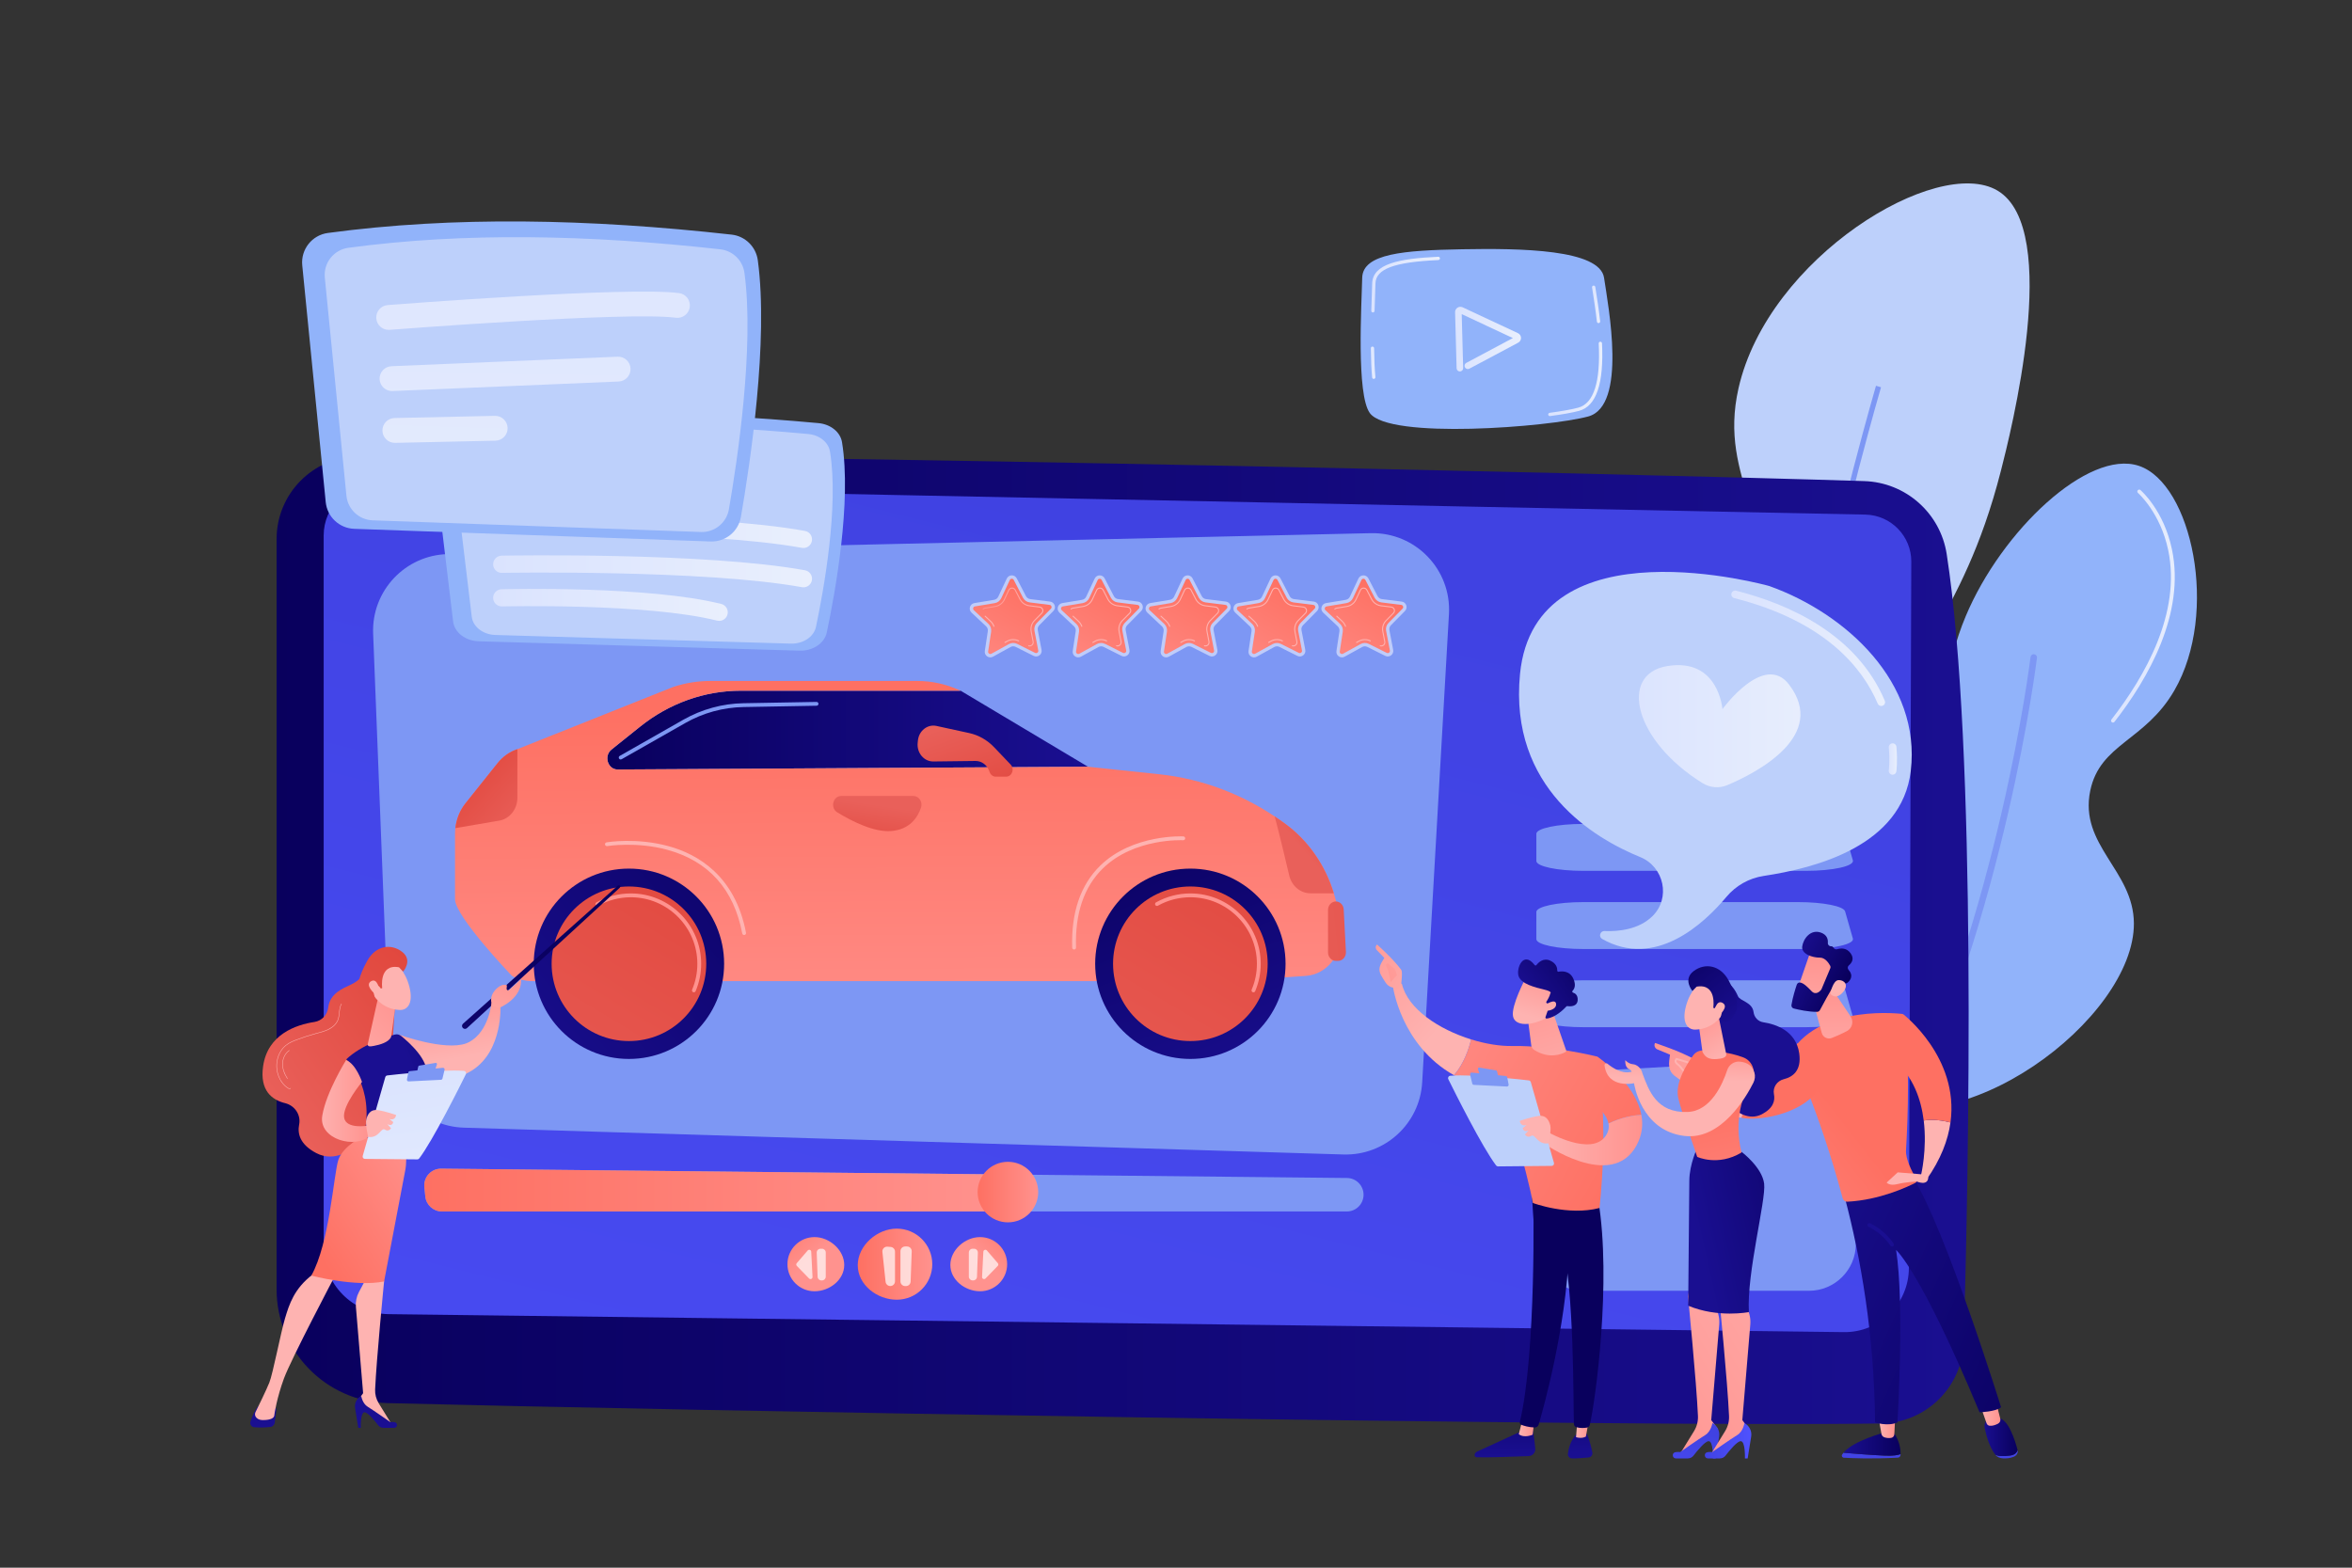 <svg viewBox="0 0 2475 1650" xmlns="http://www.w3.org/2000/svg" xmlns:svg="http://www.w3.org/2000/svg" enable-background="new 0 0 2475 1650" version="1.1" xml:space="preserve">
 <rect x="0" y="0" width="2475" height="1650" fill="#333333" stroke="none"/>
 <g class="layer">
  <title>Layer 1</title>
  <g id="Illustration">
   <g id="svg_2">
    <linearGradient id="SVGID_1_" x1="0.99" x2="0" y1="0.39" y2="0.54">
     <stop offset="0" stop-color="#DAE3FE"/>
     <stop offset="1" stop-color="#E9EFFD"/>
    </linearGradient>
    <g id="svg_4">
     <path d="m1849.69,1154.39c63.7,12.73 145.04,-56.71 171.24,-132.58c26.97,-78.07 -22.48,-110.78 -22.09,-219.11c0.43,-123.07 64.45,-141.62 106.79,-307.5c9.56,-37.43 64.84,-254.02 -3.68,-294.61c-63.36,-37.54 -241.32,70.19 -272.52,208.06c-22.24,98.32 46.52,139.6 20.26,254.11c-23.04,100.47 -83.6,101.92 -106.8,198.86c-28.24,118.01 23.17,276.05 106.8,292.77z" fill="#BDD0FB" id="svg_5"/>
     <path d="m1854.32,1184.2c-17.18,-132.59 16.32,-337.16 47.45,-485.41c33.69,-160.52 71.94,-291.45 72.32,-292.75l5.3,1.55c-0.38,1.3 -38.57,132.06 -72.23,292.37c-31.03,147.83 -64.44,351.71 -47.36,483.54l-5.48,0.7z" fill="#7D97F4" id="svg_6"/>
    </g>
    <g id="svg_7">
     <path d="m1951.13,1153.85c-83.55,-43.53 -112.15,-193.03 -64.65,-241.61c32.09,-32.83 78.11,1.7 122.5,-32.33c56.69,-43.45 14.99,-125.28 59.56,-231.41c37.92,-90.31 128.9,-175.77 182.06,-158.24c55.65,18.36 84.96,154.55 37.43,236.51c-30.9,53.31 -78.21,55.92 -88.48,105.5c-11.91,57.52 45.63,83.75 45.94,139.52c0.57,100.17 -183.82,239.65 -294.36,182.06z" fill="#91B3FA" id="svg_8"/>
     <path d="m1996.22,1192.13c-0.5,0 -1,-0.1 -1.48,-0.34c-1.7,-0.82 -2.4,-2.85 -1.58,-4.54c110.77,-228.25 143.25,-493.04 143.56,-495.69c0.23,-1.87 1.92,-3.2 3.79,-2.98c1.86,0.22 3.2,1.92 2.97,3.78c-0.31,2.66 -32.93,268.59 -144.2,497.86c-0.59,1.21 -1.8,1.91 -3.06,1.91z" fill="#7D97F4" id="svg_9"/>
     <linearGradient id="SVGID_00000047035856159456437360000003183652093378491832_" x1="0" x2="1" y1="0.5" y2="0.5">
      <stop offset="0" stop-color="#DAE3FE"/>
      <stop offset="1" stop-color="#E9EFFD"/>
     </linearGradient>
     <path d="m2223.48,760.52c-0.44,0 -0.87,-0.14 -1.24,-0.43c-0.88,-0.68 -1.03,-1.94 -0.35,-2.82c34.91,-44.81 73.61,-112.13 59.69,-178.34c-8.28,-39.39 -31.57,-59.91 -31.8,-60.12c-0.84,-0.72 -0.93,-1.99 -0.2,-2.83c0.72,-0.84 1.99,-0.93 2.83,-0.21c1,0.87 24.55,21.63 33.11,62.33c14.23,67.72 -25.02,136.16 -60.46,181.64c-0.39,0.51 -0.99,0.78 -1.58,0.78z" fill="url(#SVGID_00000047035856159456437360000003183652093378491832_)" id="svg_10"/>
     <path d="m1943.6,1134.3c-0.64,0 -1.27,-0.3 -1.66,-0.87c-53.81,-78.54 -72.15,-139.25 -54.5,-180.46c15.73,-36.72 55.44,-43.56 55.84,-43.62c1.1,-0.18 2.12,0.57 2.3,1.66c0.18,1.1 -0.56,2.13 -1.66,2.31c-0.38,0.06 -37.97,6.59 -52.8,41.28c-17.04,39.86 1.18,99.26 54.14,176.55c0.62,0.92 0.39,2.17 -0.52,2.8c-0.35,0.24 -0.75,0.35 -1.14,0.35z" fill="#F0F0F0" id="svg_11"/>
    </g>
    <linearGradient id="SVGID_00000134952868339359527980000014826023365476848546_" x1="0" x2="1" y1="0.5" y2="0.5">
     <stop offset="0" stop-color="#09005D"/>
     <stop offset="1" stop-color="#1A0F91"/>
    </linearGradient>
    <path d="m291.06,567.31l0,789.72c0,64.96 51.77,118.09 116.71,119.76c288.44,7.44 1297.28,25.48 1571.86,21.43c47.19,-0.7 85.42,-38.46 86.78,-85.64c5.3,-183.46 13.9,-624.63 -17.92,-829.44c-6.71,-43.14 -43.11,-75.39 -86.74,-76.78c-241.68,-7.74 -1311.11,-32.29 -1585.56,-26.12c-47.33,1.06 -85.13,39.73 -85.13,87.07z" fill="url(#SVGID_00000134952868339359527980000014826023365476848546_)" id="svg_12"/>
    <linearGradient id="SVGID_00000042006738056378041470000018388452562805716414_" x1="0.68" x2="-0.22" y1="0.11" y2="2.03">
     <stop offset="0" stop-color="#4042E2"/>
     <stop offset="1" stop-color="#4F52FF"/>
    </linearGradient>
    <path d="m340.61,563.47l0,750.28c0,37.93 30.45,68.84 68.38,69.4l1531.14,18.92c37.6,0.56 68.42,-29.69 68.56,-67.29l2.56,-743.59c0.1,-26.88 -21.32,-48.91 -48.2,-49.57l-1567.61,-31.67c-30.06,-0.73 -54.83,23.44 -54.83,53.52z" fill="url(#SVGID_00000042006738056378041470000018388452562805716414_)" id="svg_13"/>
    <g id="svg_14">
     <linearGradient id="SVGID_00000059282438053573195300000006855451140937512327_" x1="0" x2="1" y1="0.5" y2="0.5">
      <stop offset="0" stop-color="#FE7062"/>
      <stop offset="1" stop-color="#FF928E"/>
     </linearGradient>
     <path d="m981.03,1330.56c0,20.66 -16.74,37.4 -37.4,37.4c-20.66,0 -41.03,-15.66 -41.03,-36.32c0,-20.65 20.37,-38.49 41.03,-38.49c20.66,0 37.4,16.75 37.4,37.41z" fill="url(#SVGID_00000059282438053573195300000006855451140937512327_)" id="svg_15"/>
     <path d="m936.82,1353.57l0,0c-2.53,-0.02 -4.64,-1.93 -4.91,-4.44l-3.37,-31.51c-0.33,-3.09 2.22,-5.72 5.32,-5.48l3.37,0.26c2.59,0.2 4.59,2.36 4.59,4.95l0,31.25c0,2.75 -2.24,4.98 -5,4.97z" fill="#FFFFFF" id="svg_16" opacity="0.69"/>
     <path d="m947.53,1316.87l0,31.76c0,2.72 2.19,4.94 4.91,4.97l0.8,0.01c2.69,0.03 4.92,-2.09 5.02,-4.79l1.15,-31.77c0.1,-2.81 -2.15,-5.14 -4.97,-5.14l-1.94,0c-2.75,0 -4.97,2.22 -4.97,4.96z" fill="#FFFFFF" id="svg_17" opacity="0.69"/>
     <g id="svg_18">
      <linearGradient id="SVGID_00000124156273754762347740000014993538904603211675_" x1="1.35" x2="0.58" y1="-0.36" y2="0.43">
       <stop offset="0" stop-color="#FE7062"/>
       <stop offset="1" stop-color="#FF928E"/>
      </linearGradient>
      <path d="m1059.82,1330.56c0,15.74 -12.77,28.5 -28.51,28.5s-31.26,-11.93 -31.26,-27.67c0,-15.75 15.52,-29.34 31.26,-29.34s28.51,12.77 28.51,28.51z" fill="url(#SVGID_00000124156273754762347740000014993538904603211675_)" id="svg_19"/>
      <path d="m1019.5,1318.28l0,25.39c0,2.18 1.75,3.95 3.92,3.97l0.64,0.01c2.16,0.03 3.94,-1.67 4.02,-3.82l0.92,-25.41c0.08,-2.24 -1.72,-4.11 -3.97,-4.11l-1.56,0c-2.19,0 -3.97,1.78 -3.97,3.97z" fill="#FFFFFF" id="svg_20" opacity="0.69"/>
      <path d="m1034.78,1317.43l-1.35,26.58c-0.1,1.96 2.28,3 3.65,1.59l12.86,-13.22c0.77,-0.79 0.81,-2.04 0.08,-2.87l-11.5,-13.36c-1.26,-1.46 -3.65,-0.64 -3.74,1.28z" fill="#FFFFFF" id="svg_21" opacity="0.69"/>
     </g>
     <g id="svg_22">
      <linearGradient id="SVGID_00000158711089299012783320000001076018426335875730_" x1="-0.35" x2="0.42" y1="-0.36" y2="0.43">
       <stop offset="0" stop-color="#FE7062"/>
       <stop offset="1" stop-color="#FF928E"/>
      </linearGradient>
      <path d="m828.62,1330.56c0,15.74 12.77,28.5 28.51,28.5c15.74,0 31.26,-11.93 31.26,-27.67c0,-15.75 -15.52,-29.34 -31.26,-29.34c-15.74,0 -28.51,12.77 -28.51,28.51z" fill="url(#SVGID_00000158711089299012783320000001076018426335875730_)" id="svg_23"/>
      <path d="m868.94,1318.28l0,25.39c0,2.18 -1.75,3.95 -3.93,3.97l-0.63,0.01c-2.16,0.03 -3.94,-1.67 -4.02,-3.82l-0.92,-25.41c-0.08,-2.24 1.72,-4.11 3.97,-4.11l1.56,0c2.19,0 3.97,1.78 3.97,3.97z" fill="#FFFFFF" id="svg_24" opacity="0.69"/>
      <path d="m853.66,1317.43l1.35,26.58c0.1,1.96 -2.28,3 -3.65,1.59l-12.86,-13.22c-0.77,-0.79 -0.8,-2.04 -0.08,-2.87l11.51,-13.36c1.25,-1.46 3.64,-0.64 3.73,1.28z" fill="#FFFFFF" id="svg_25" opacity="0.69"/>
     </g>
     <g id="svg_26">
      <path d="m446.55,1249.39l0.99,9.83c0.9,9 8.48,15.86 17.53,15.86l952.17,0c9.73,0 17.62,-7.89 17.62,-17.62l0,0c0,-9.66 -7.77,-17.52 -17.43,-17.62l-953.17,-9.82c-10.49,-0.11 -18.75,8.93 -17.71,19.37z" fill="#7D97F4" id="svg_27"/>
      <linearGradient id="SVGID_00000068671808404297734120000015087707449980897974_" x1="0" x2="1" y1="0.5" y2="0.5">
       <stop offset="0" stop-color="#FE7062"/>
       <stop offset="1" stop-color="#FF928E"/>
      </linearGradient>
      <path d="m1055.92,1263.8c-1.12,-9.15 -2.48,-18.41 -3.79,-27.72l-587.87,-6.06c-10.49,-0.11 -18.76,8.93 -17.71,19.37l0.99,9.83c0.9,9 8.48,15.86 17.53,15.86l592.49,0c-0.62,-3.95 -1.21,-7.75 -1.64,-11.28z" fill="url(#SVGID_00000068671808404297734120000015087707449980897974_)" id="svg_28"/>
      <linearGradient id="SVGID_00000123438174005964736900000014438339092303034280_" x1="0" x2="1" y1="0.5" y2="0.5">
       <stop offset="0" stop-color="#FE7062"/>
       <stop offset="1" stop-color="#FF928E"/>
      </linearGradient>
      <path d="m1092.49,1254.67c0,17.6 -14.27,31.86 -31.86,31.86c-17.6,0 -31.86,-14.26 -31.86,-31.86c0,-17.59 14.26,-31.85 31.86,-31.85c17.59,0 31.86,14.26 31.86,31.85z" fill="url(#SVGID_00000123438174005964736900000014438339092303034280_)" id="svg_29"/>
     </g>
    </g>
    <g id="svg_30">
     <path d="m392.65,666.92l17.35,442.56c1.66,42.29 35.76,76.1 78.07,77.39l925.59,28.23c43.65,1.33 80.42,-32.35 82.91,-75.95l28.16,-492.81c2.69,-46.97 -35.26,-86.24 -82.28,-85.17l-971.1,22.02c-45.02,1.03 -80.47,38.74 -78.7,83.73z" fill="#7D97F4" id="svg_31"/>
    </g>
    <g id="svg_32">
     <path d="m1433.44,292.42c-0.68,29.09 -6.22,122.28 7.94,142.22c20.06,28.22 188.64,14.85 229.86,3.71c41.22,-11.14 21.17,-115.86 16.71,-145.93c-4.45,-30.08 -87.77,-31.2 -149.16,-30.08c-61.39,1.11 -104.75,4.45 -105.35,30.08z" fill="#91B3FA" id="svg_33"/>
     <linearGradient id="SVGID_00000026860873457689828040000005338437891954968718_" x1="0" x2="1" y1="0.5" y2="0.5">
      <stop offset="0" stop-color="#DAE3FE"/>
      <stop offset="1" stop-color="#E9EFFD"/>
     </linearGradient>
     <path d="m1682.12,340.08c-0.87,0 -1.62,-0.65 -1.72,-1.54c-1.42,-12.57 -3.23,-24.11 -4.56,-32.53l-0.54,-3.43c-0.15,-0.95 0.49,-1.83 1.44,-1.98c0.93,-0.14 1.83,0.5 1.97,1.44l0.54,3.43c1.34,8.45 3.16,20.03 4.59,32.68c0.11,0.95 -0.57,1.81 -1.52,1.92c-0.07,0 -0.14,0.01 -0.2,0.01z" fill="url(#SVGID_00000026860873457689828040000005338437891954968718_)" id="svg_34"/>
     <linearGradient id="SVGID_00000013900560860098379120000000094043711222684055_" x1="0" x2="1" y1="0.5" y2="0.5">
      <stop offset="0" stop-color="#DAE3FE"/>
      <stop offset="1" stop-color="#E9EFFD"/>
     </linearGradient>
     <path d="m1630.89,437.94c-0.85,0 -1.59,-0.63 -1.71,-1.5c-0.12,-0.95 0.54,-1.82 1.49,-1.94c13.02,-1.75 23.44,-3.62 30.14,-5.43c16.3,-4.41 23.54,-27.15 21.52,-67.61c-0.05,-0.95 0.68,-1.76 1.64,-1.81c0.91,-0.03 1.76,0.68 1.81,1.64c2.11,42.3 -5.98,66.23 -24.07,71.12c-6.84,1.84 -17.41,3.75 -30.58,5.52c-0.08,0.01 -0.16,0.01 -0.24,0.01z" fill="url(#SVGID_00000013900560860098379120000000094043711222684055_)" id="svg_35"/>
     <linearGradient id="SVGID_00000071555794537972161180000009779748730201176766_" x1="0" x2="1" y1="0.5" y2="0.5">
      <stop offset="0" stop-color="#DAE3FE"/>
      <stop offset="1" stop-color="#E9EFFD"/>
     </linearGradient>
     <path d="m1445.57,398.8c-0.89,0 -1.64,-0.67 -1.72,-1.57c-0.78,-8.54 -1.24,-18.88 -1.37,-30.72c-0.01,-0.96 0.76,-1.74 1.71,-1.75c1,0.05 1.74,0.75 1.75,1.71c0.13,11.75 0.58,21.99 1.35,30.45c0.09,0.95 -0.62,1.79 -1.57,1.88c-0.05,0 -0.1,0 -0.15,0z" fill="url(#SVGID_00000071555794537972161180000009779748730201176766_)" id="svg_36"/>
     <linearGradient id="SVGID_00000152974858661530558200000013721628557318377606_" x1="0" x2="1" y1="0.5" y2="0.5">
      <stop offset="0" stop-color="#DAE3FE"/>
      <stop offset="1" stop-color="#E9EFFD"/>
     </linearGradient>
     <path d="m1444.71,328.88c-0.01,0 -0.03,0 -0.05,0c-0.95,-0.02 -1.7,-0.82 -1.67,-1.77c0.16,-5.62 0.35,-10.86 0.51,-15.52c0.19,-5.23 0.34,-9.72 0.43,-13.21c0.48,-20.71 28.14,-26.23 69.51,-28.14c0.97,-0.05 1.77,0.69 1.81,1.65c0.04,0.95 -0.69,1.76 -1.65,1.8c-46.67,2.16 -65.86,9.34 -66.22,24.77c-0.08,3.5 -0.24,8.01 -0.42,13.25c-0.17,4.66 -0.35,9.89 -0.52,15.5c-0.03,0.93 -0.8,1.67 -1.73,1.67z" fill="url(#SVGID_00000152974858661530558200000013721628557318377606_)" id="svg_37"/>
     <linearGradient id="SVGID_00000041991600994872296730000016593723328101987739_" x1="0" x2="1" y1="0.5" y2="0.5">
      <stop offset="0" stop-color="#DAE3FE"/>
      <stop offset="1" stop-color="#E9EFFD"/>
     </linearGradient>
     <path d="m1536.22,390.96c-1.87,0 -3.41,-1.49 -3.46,-3.37l-1.58,-58.97c-0.05,-1.94 0.89,-3.74 2.52,-4.8c1.62,-1.07 3.65,-1.22 5.41,-0.39l58.25,27.24c1.92,0.9 3.15,2.78 3.21,4.9c0.05,2.12 -1.08,4.06 -2.95,5.06l-51.42,27.41c-1.68,0.9 -3.78,0.26 -4.67,-1.42c-0.9,-1.69 -0.26,-3.78 1.42,-4.68l49.04,-26.14l-53.83,-25.18l1.52,56.79c0.05,1.91 -1.46,3.49 -3.37,3.55c-0.03,0 -0.06,0 -0.09,0z" fill="url(#SVGID_00000041991600994872296730000016593723328101987739_)" id="svg_38"/>
    </g>
    <path d="m1616.7,1177.2l0,131.98c0,27.27 22.11,49.38 49.39,49.38l237.43,0c27.28,0 49.39,-22.11 49.39,-49.38l0,-145.26c0,-28.36 -23.83,-50.89 -52.15,-49.31l-237.43,13.29c-26.16,1.46 -46.63,23.1 -46.63,49.3z" fill="#7D97F4" id="svg_39"/>
    <path d="m1616.7,877.55l0,28.64c0,5.72 22.11,10.37 49.39,10.37l234.38,0c28.44,0 51,-5.03 49.3,-11l-8.18,-28.63c-1.57,-5.47 -23.17,-9.75 -49.3,-9.75l-226.2,0c-27.28,0 -49.39,4.65 -49.39,10.37z" fill="#7D97F4" id="svg_40"/>
    <path d="m1616.7,959.84l0,28.63c0,5.73 22.11,10.37 49.39,10.37l234.38,0c28.44,0 51,-5.03 49.3,-10.99l-8.18,-28.63c-1.57,-5.47 -23.17,-9.75 -49.3,-9.75l-226.2,0c-27.28,0 -49.39,4.65 -49.39,10.37z" fill="#7D97F4" id="svg_41"/>
    <path d="m1616.7,1042.13l0,28.63c0,5.73 22.11,10.37 49.39,10.37l234.38,0c28.44,0 51,-5.03 49.3,-10.99l-8.18,-28.63c-1.57,-5.48 -23.17,-9.75 -49.3,-9.75l-226.2,0c-27.28,0 -49.39,4.64 -49.39,10.37z" fill="#7D97F4" id="svg_42"/>
    <g id="svg_43">
     <linearGradient id="SVGID_00000029004126051360901160000011940701394984338344_" x1="0" x2="1" y1="0.5" y2="0.5">
      <stop offset="0" stop-color="#09005D"/>
      <stop offset="1" stop-color="#1A0F91"/>
     </linearGradient>
     <path d="m673.59,764.78l-30.1,24.13c-8.36,6.7 -3.93,21.03 6.48,20.98l494.86,-2.92l-133.97,-80l-231.36,0c-38.15,0 -75.28,13.26 -105.91,37.81z" fill="url(#SVGID_00000029004126051360901160000011940701394984338344_)" id="svg_44"/>
     <linearGradient id="SVGID_00000062153202678377660170000000536010680441200539_" x1="0.49" x2="0.51" y1="0.08" y2="1.35">
      <stop offset="0" stop-color="#FE7062"/>
      <stop offset="1" stop-color="#FF928E"/>
     </linearGradient>
     <path d="m1410.66,980.03c-0.43,-4.05 -0.87,-8.12 -1.32,-12.14c-4.58,-41.29 -25.65,-78.36 -57.72,-101.43l-2.49,-1.78c-38.63,-27.79 -83.01,-44.88 -129.22,-49.77l-75.07,-7.94l-494.87,2.92c-10.41,0.05 -14.84,-14.28 -6.48,-20.98l30.11,-24.13c30.62,-24.55 67.75,-37.81 105.9,-37.81l231.37,0l-1.74,-0.78c-13.9,-6.25 -28.81,-9.48 -43.88,-9.48l-217.88,0c-13.23,0 -26.4,2.15 -39.05,6.35l-163.87,65.43c-8.1,2.69 -15.33,7.8 -20.86,14.72l-33.85,42.39c-7.05,8.83 -10.92,20.08 -10.92,31.73l0,69.08c0,18.28 59.93,80.75 59.93,80.75c6.52,3.58 13.75,5.45 21.07,5.45l736.18,0l78.18,-5.49c22.39,-1.58 39.05,-23.04 36.48,-47.09z" fill="url(#SVGID_00000062153202678377660170000000536010680441200539_)" id="svg_45"/>
     <linearGradient id="SVGID_00000021802961361356147040000014503388447297865400_" x1="8.04" x2="-2.23" y1="-1.98" y2="1.4">
      <stop offset="0" stop-color="#E1473D"/>
      <stop offset="1" stop-color="#E9605A"/>
     </linearGradient>
     <path d="m1408.06,1011.33l-2.34,0c-4.56,0 -8.25,-3.99 -8.25,-8.9l0,-44.73c0,-4.92 3.7,-8.9 8.25,-8.9l0,0c4.38,0 7.99,3.68 8.24,8.4l2.34,44.72c0.27,5.11 -3.5,9.41 -8.24,9.41z" fill="url(#SVGID_00000021802961361356147040000014503388447297865400_)" id="svg_46"/>
     <linearGradient id="SVGID_00000001664681588774849720000015202735472499352757_" x1="1.04" x2="0.52" y1="-0.09" y2="0.48">
      <stop offset="0" stop-color="#E1473D"/>
      <stop offset="1" stop-color="#E9605A"/>
     </linearGradient>
     <path d="m1379.03,940.21l24.57,0c-9.15,-29.9 -27.29,-55.98 -51.98,-73.75l-2.49,-1.78c-2.56,-1.84 -5.15,-3.63 -7.76,-5.38c5.02,18.87 11.2,44.75 15.27,62.12c2.59,11.07 11.81,18.79 22.39,18.79z" fill="url(#SVGID_00000001664681588774849720000015202735472499352757_)" id="svg_47"/>
     <linearGradient id="SVGID_00000176742799226388095670000007490495728341276051_" x1="0.2" x2="0.98" y1="0.15" y2="1.06">
      <stop offset="0" stop-color="#E1473D"/>
      <stop offset="1" stop-color="#E9605A"/>
     </linearGradient>
     <path d="m544.45,839.64l0,-51.15c-8.1,2.69 -15.33,7.8 -20.86,14.72l-33.85,42.39c-5.88,7.37 -9.52,16.44 -10.57,26.01l46.21,-7.89c10.98,-1.87 19.07,-12.09 19.07,-24.08z" fill="url(#SVGID_00000176742799226388095670000007490495728341276051_)" id="svg_48"/>
     <linearGradient id="SVGID_00000041982926933081418970000017602172290945390262_" x1="1.04" x2="0.14" y1="1.44" y2="0.08">
      <stop offset="0" stop-color="#E1473D"/>
      <stop offset="1" stop-color="#E9605A"/>
     </linearGradient>
     <path d="m1063.52,804.72l-17.4,-18.24c-7.25,-7.6 -16.37,-12.79 -26.28,-14.94l-34.42,-7.49c-9.44,-2.05 -18.48,5.09 -19.51,15.42l-0.25,2.43c-1.05,10.52 6.66,19.68 16.47,19.56l44.33,-0.54c6.19,-0.08 11.8,3.86 14.25,9.99l0.81,2.05c1.09,2.72 3.57,4.48 6.31,4.48l10.9,0c6.17,0 9.21,-8.08 4.79,-12.72z" fill="url(#SVGID_00000041982926933081418970000017602172290945390262_)" id="svg_49"/>
     <linearGradient id="SVGID_00000098218501221831799430000003630571301535547835_" x1="0.01" x2="0.52" y1="1.53" y2="0.25">
      <stop offset="0" stop-color="#E1473D"/>
      <stop offset="1" stop-color="#E9605A"/>
     </linearGradient>
     <path d="m885.25,837.76l75.88,0c5.92,0 10.09,6.35 8.04,12.34c-3.47,10.13 -11.74,23.05 -31.4,24.56c-17.67,1.36 -39.95,-9.44 -56.76,-19.7c-7.62,-4.65 -4.51,-17.2 4.24,-17.2z" fill="url(#SVGID_00000098218501221831799430000003630571301535547835_)" id="svg_50"/>
     <linearGradient id="SVGID_00000013905083610757553510000010496013178296815254_" x1="1.5" x2="-0.18" y1="-0.4" y2="1.11">
      <stop offset="0" stop-color="#09005D"/>
      <stop offset="1" stop-color="#1A0F91"/>
     </linearGradient>
     <circle cx="661.83" cy="1014.38" fill="url(#SVGID_00000013905083610757553510000010496013178296815254_)" id="svg_51" r="100.17"/>
     <linearGradient id="SVGID_00000064343270827220405440000006977618746908236941_" x1="0.99" x2="-0.37" y1="-0.31" y2="1.93">
      <stop offset="0" stop-color="#E1473D"/>
      <stop offset="1" stop-color="#E9605A"/>
     </linearGradient>
     <circle cx="661.83" cy="1014.38" fill="url(#SVGID_00000064343270827220405440000006977618746908236941_)" id="svg_52" r="81.35"/>
     <linearGradient id="SVGID_00000114787203186482233930000001860934273942412969_" x1="0.18" x2="0.78" y1="-0.34" y2="1.23">
      <stop offset="0" stop-color="#09005D"/>
      <stop offset="1" stop-color="#1A0F91"/>
     </linearGradient>
     <circle cx="1252.62" cy="1014.38" fill="url(#SVGID_00000114787203186482233930000001860934273942412969_)" id="svg_53" r="100.17"/>
     <linearGradient id="SVGID_00000128466382410657439120000000754121232980516285_" x1="1.04" x2="-0.33" y1="-0.41" y2="1.92">
      <stop offset="0" stop-color="#E1473D"/>
      <stop offset="1" stop-color="#E9605A"/>
     </linearGradient>
     <circle cx="1252.62" cy="1014.38" fill="url(#SVGID_00000128466382410657439120000000754121232980516285_)" id="svg_54" r="81.35"/>
     <linearGradient id="SVGID_00000023271697116788593720000013869817314847467934_" x1="0.74" x2="0.63" y1="-2.1" y2="-0.88">
      <stop offset="0" stop-color="#FE7062"/>
      <stop offset="1" stop-color="#FF928E"/>
     </linearGradient>
     <path d="m1318.98,1044.43c-0.26,0 -0.52,-0.05 -0.78,-0.16c-1.02,-0.44 -1.5,-1.62 -1.07,-2.64c3.66,-8.63 5.51,-17.8 5.51,-27.25c0,-38.61 -31.41,-70.01 -70.02,-70.01c-11.97,0 -23.79,3.07 -34.17,8.89c-0.97,0.55 -2.2,0.2 -2.74,-0.77c-0.55,-0.97 -0.2,-2.2 0.77,-2.74c10.98,-6.15 23.48,-9.41 36.14,-9.41c40.83,0 74.04,33.22 74.04,74.04c0,9.99 -1.96,19.69 -5.82,28.82c-0.33,0.77 -1.07,1.23 -1.86,1.23z" fill="url(#SVGID_00000023271697116788593720000013869817314847467934_)" id="svg_55"/>
     <linearGradient id="SVGID_00000000182610734316696670000013136610886045107596_" x1="0.8" x2="0.68" y1="-2.67" y2="-1.45">
      <stop offset="0" stop-color="#FE7062"/>
      <stop offset="1" stop-color="#FF928E"/>
     </linearGradient>
     <path d="m730.16,1044.43c-0.26,0 -0.53,-0.05 -0.79,-0.16c-1.02,-0.44 -1.5,-1.62 -1.06,-2.64c3.65,-8.63 5.5,-17.8 5.5,-27.25c0,-38.61 -31.41,-70.01 -70.02,-70.01c-11.97,0 -23.79,3.07 -34.17,8.89c-0.97,0.55 -2.2,0.2 -2.74,-0.77c-0.54,-0.97 -0.2,-2.2 0.77,-2.74c10.98,-6.15 23.48,-9.41 36.15,-9.41c40.82,0 74.03,33.22 74.03,74.04c0,9.99 -1.96,19.69 -5.82,28.82c-0.32,0.77 -1.07,1.23 -1.85,1.23z" fill="url(#SVGID_00000000182610734316696670000013136610886045107596_)" id="svg_56"/>
     <linearGradient id="SVGID_00000181089249235402427730000017138939086118389176_" x1="0.65" x2="0.6" y1="-2.23" y2="-1.36">
      <stop offset="0" stop-color="#FF928E"/>
      <stop offset="1" stop-color="#FEB3B1"/>
     </linearGradient>
     <path d="m783.03,984.11c-0.94,0 -1.79,-0.67 -1.97,-1.64c-8.85,-46.53 -35.36,-76.14 -78.78,-88.03c-32.59,-8.92 -63.01,-3.96 -63.31,-3.91c-1.1,0.18 -2.13,-0.55 -2.32,-1.65c-0.18,-1.09 0.55,-2.13 1.65,-2.31c1.27,-0.21 31.48,-5.16 64.91,3.96c31.01,8.45 70.38,31.14 81.8,91.19c0.21,1.09 -0.51,2.15 -1.6,2.35c-0.13,0.03 -0.25,0.04 -0.38,0.04z" fill="url(#SVGID_00000181089249235402427730000017138939086118389176_)" id="svg_57"/>
     <linearGradient id="SVGID_00000010997253827474257230000004499216083752318356_" x1="0.66" x2="0.6" y1="-1.49" y2="-0.77">
      <stop offset="0" stop-color="#FF928E"/>
      <stop offset="1" stop-color="#FEB3B1"/>
     </linearGradient>
     <path d="m1130.28,999.37c-1.09,0 -1.98,-0.86 -2.01,-1.95c-1.16,-37.09 8.79,-66.16 29.58,-86.4c34.3,-33.39 86.89,-30.72 87.42,-30.7c1.11,0.07 1.96,1.02 1.89,2.13c-0.06,1.11 -1.01,1.95 -2.12,1.89c-0.51,-0.03 -51.4,-2.57 -84.41,29.58c-19.93,19.42 -29.47,47.47 -28.34,83.38c0.03,1.11 -0.84,2.04 -1.95,2.07c-0.02,0 -0.04,0 -0.06,0z" fill="url(#SVGID_00000010997253827474257230000004499216083752318356_)" id="svg_58"/>
     <path d="m653.13,799.37c-0.7,0 -1.38,-0.37 -1.75,-1.02c-0.55,-0.97 -0.21,-2.19 0.75,-2.74l67.1,-38.18c19.18,-10.91 40.98,-16.89 63.03,-17.28l76.97,-1.38c1.11,0.02 2.02,0.86 2.04,1.97c0.02,1.11 -0.86,2.03 -1.97,2.05l-76.96,1.38c-21.39,0.38 -42.53,6.18 -61.12,16.76l-67.1,38.17c-0.31,0.18 -0.65,0.27 -0.99,0.27z" fill="#7D97F4" id="svg_59"/>
    </g>
    <g id="svg_60">
     <g id="svg_61">
      <linearGradient id="SVGID_00000049189982827935940700000014003515960893961346_" x1="0.61" x2="-0.59" y1="0.23" y2="3.03">
       <stop offset="0" stop-color="#09005D"/>
       <stop offset="1" stop-color="#1A0F91"/>
      </linearGradient>
      <path d="m487.12,1082.03c-1.31,-1.27 -1.24,-3.39 0.13,-4.59l162.9,-145.34c0.45,-0.41 1.11,-0.5 1.66,-0.23l0,0c0.97,0.46 1.17,1.76 0.37,2.48l-160.77,147.74c-1.22,1.12 -3.1,1.09 -4.29,-0.06l0,0z" fill="url(#SVGID_00000049189982827935940700000014003515960893961346_)" id="svg_62"/>
      <linearGradient id="SVGID_00000160869079094139772590000004097731506106552998_" x1="0.36" x2="0.55" y1="-0.15" y2="0.69">
       <stop offset="0" stop-color="#FF928E"/>
       <stop offset="1" stop-color="#FEB3B1"/>
      </linearGradient>
      <path d="m419.7,1088.95c0,0 48.24,17.47 70.88,9.2c1.02,-0.37 1.98,-0.79 2.89,-1.27c21.1,-11.14 23.68,-41.29 23.68,-41.29l9.47,1.88c0,0 3.1,48.48 -30.12,69.3c-16.35,10.25 -41.49,13.81 -80.12,1.6l3.32,-39.42z" fill="url(#SVGID_00000160869079094139772590000004097731506106552998_)" id="svg_63"/>
      <linearGradient id="SVGID_00000046318024799834512940000009513609454629281411_" x1="0.68" x2="-0.1" y1="-0.19" y2="2.43">
       <stop offset="0" stop-color="#FF928E"/>
       <stop offset="1" stop-color="#FEB3B1"/>
      </linearGradient>
      <path d="m517.63,1058.22l-0.48,-2.63c0,0 -1.98,-6.41 3.25,-12.73c7.56,-9.13 13.09,-5.78 13.09,-5.78s-0.4,1.96 -0.37,3.69c0.02,1.4 1.7,2.1 2.73,1.16l12.33,-11.33c0,0 3.45,17.99 -22.99,30.36l-7.56,-2.74z" fill="url(#SVGID_00000046318024799834512940000009513609454629281411_)" id="svg_64"/>
     </g>
     <linearGradient id="SVGID_00000183935217627885874130000013593902488080125065_" x1="1.11" x2="0.25" y1="-0.05" y2="0.82">
      <stop offset="0" stop-color="#E1473D"/>
      <stop offset="1" stop-color="#E9605A"/>
     </linearGradient>
     <path d="m379.87,1026.23c0,0 2.01,4.02 -11.09,10.31c-7.3,3.5 -21.5,8.68 -23.38,23.81c-0.96,7.81 -6.74,14.07 -14.52,15.26c-19.38,2.97 -49.25,13.03 -54.02,46.68c-3.65,25.68 9.44,35.42 23.18,38.79c10.09,2.47 16.8,12.29 14.76,22.48c-1.96,9.77 0.96,21.06 17.89,30c37.93,20.01 75.82,-47.43 75.82,-47.43l7.76,-117.75l-36.4,-22.15z" fill="url(#SVGID_00000183935217627885874130000013593902488080125065_)" id="svg_65"/>
     <linearGradient id="SVGID_00000109002319044316042390000012981181395925921954_" x1="16.5" x2="14.45" y1="56.84" y2="49.63">
      <stop offset="0" stop-color="#09005D"/>
      <stop offset="1" stop-color="#1A0F91"/>
     </linearGradient>
     <path d="m290.68,1484.45l-1.55,12.79c-0.3,2.42 -2.21,4.34 -4.63,4.62c-4.1,0.47 -10.68,0.95 -17.12,0.27c-2.82,-0.3 -4.66,-3.16 -3.8,-5.87c1.57,-4.94 4.44,-12.35 8.58,-16.71l14.19,0c2.62,0 4.65,2.3 4.33,4.9z" fill="url(#SVGID_00000109002319044316042390000012981181395925921954_)" id="svg_66"/>
     <linearGradient id="SVGID_00000049203204936034493690000000842878633232491194_" x1="3.57" x2="1.93" y1="0.09" y2="0.34">
      <stop offset="0" stop-color="#FF928E"/>
      <stop offset="1" stop-color="#FEB3B1"/>
     </linearGradient>
     <path d="m401.79,1334.65l2.39,14.09c0,0 -8.02,81.21 -9.44,113.7c-0.23,5.09 1.09,10.12 3.76,14.47l13.95,22.64l-35.44,-20.91l-0.7,-4.33l5.8,-7.97l-7.6,-90.98c-0.44,-5.35 0.66,-10.71 3.18,-15.44l7.33,-13.77l16.77,-11.5z" fill="url(#SVGID_00000049203204936034493690000000842878633232491194_)" id="svg_67"/>
     <linearGradient id="SVGID_00000165915719343803693320000012633561968164823230_" x1="10.07" x2="8.81" y1="38" y2="33.08">
      <stop offset="0" stop-color="#09005D"/>
      <stop offset="1" stop-color="#1A0F91"/>
     </linearGradient>
     <path d="m414.78,1502.83l-11.31,0c-2.11,0 -4.11,-0.98 -5.4,-2.65c-3.53,-4.58 -10.83,-13.52 -14.32,-13.75c-4.7,-0.32 -4.1,16.4 -4.1,16.4l-2.64,0l-3.34,-20.77c-0.84,-5.23 1.76,-10.4 6.46,-12.85l0,0c0,0 1.07,7.94 6.9,11.46c5.82,3.52 23.71,16.11 23.71,16.11s2.19,-0.32 4.6,0.12c3.56,0.64 3.07,5.93 -0.56,5.93z" fill="url(#SVGID_00000165915719343803693320000012633561968164823230_)" id="svg_68"/>
     <linearGradient id="SVGID_00000079484679734464951610000015516753491813584570_" x1="2" x2="1.47" y1="0.14" y2="0.27">
      <stop offset="0" stop-color="#FF928E"/>
      <stop offset="1" stop-color="#FEB3B1"/>
     </linearGradient>
     <path d="m353.26,1341.34c0,0 -46.98,89.1 -54.44,109.45c-7.47,20.34 -10.08,37.31 -10.18,38.92c-0.16,2.51 -3.28,4.92 -11.89,4.92c-4.45,0 -6.62,-1.78 -7.69,-3.51c-0.91,-1.47 -0.95,-3.31 -0.19,-4.86c2.72,-5.5 11.34,-23.07 14.54,-31.04c3.81,-9.52 12.01,-52.64 16.51,-67.63c4.5,-15 9.58,-31.26 29.17,-46.25c0,0 13.44,-13.17 24.17,0z" fill="url(#SVGID_00000079484679734464951610000015516753491813584570_)" id="svg_69"/>
     <linearGradient id="SVGID_00000124842928633329958870000001282962118230906759_" x1="1.97" x2="0.81" y1="-0.16" y2="0.38">
      <stop offset="0" stop-color="#09005D"/>
      <stop offset="1" stop-color="#1A0F91"/>
     </linearGradient>
     <path d="m382.93,1195.35c12.12,-51.34 -18.58,-80.38 -18.58,-80.38c15.56,-14.94 41.4,-23.34 50.96,-26.06c2.34,-0.67 4.85,-0.15 6.74,1.38c8.2,6.62 29.88,25.83 26.63,41.51c-2.34,11.3 -23.66,67.65 -23.66,67.65s-19.72,9.33 -42.09,-4.1z" fill="url(#SVGID_00000124842928633329958870000001282962118230906759_)" id="svg_70"/>
     <linearGradient id="SVGID_00000098920584369726171070000017241461402703716257_" x1="0.2" x2="1.07" y1="0.91" y2="0">
      <stop offset="0" stop-color="#FE7062"/>
      <stop offset="1" stop-color="#FF928E"/>
     </linearGradient>
     <path d="m356.06,1220.77c4.94,-14.86 26.87,-25.42 26.87,-25.42c22.36,13.43 42.09,4.1 42.09,4.1s4.42,16.9 1.37,32.61c-3.06,15.71 -22.21,116.68 -22.21,116.68c-30.17,6.11 -76.58,-6.15 -76.58,-6.15c19.22,-34.13 23.53,-106.97 28.46,-121.82z" fill="url(#SVGID_00000098920584369726171070000017241461402703716257_)" id="svg_71"/>
     <linearGradient id="SVGID_00000091011209585061393210000017434519942232778642_" x1="1.01" x2="-0.5" y1="-0.28" y2="2.34">
      <stop offset="0" stop-color="#FF928E"/>
      <stop offset="1" stop-color="#FEB3B1"/>
     </linearGradient>
     <path d="m396.99,1053.99l-9.85,44.25c-0.94,3.89 2.61,3.26 6.55,2.51c6.46,-1.21 14.77,-3.72 17.55,-8.74c0.29,-0.51 0.43,-1.09 0.51,-1.67l4.23,-30.68c0.34,-2.43 -0.98,-4.8 -3.23,-5.79l-8.16,-3.62c-3.15,-1.4 -6.79,0.39 -7.6,3.74z" fill="url(#SVGID_00000091011209585061393210000017434519942232778642_)" id="svg_72"/>
     <g id="svg_73">
      <linearGradient id="SVGID_00000034786513389370880880000004708607792101028271_" x1="-0.81" x2="0.01" y1="2.16" y2="1.19">
       <stop offset="0" stop-color="#FF928E"/>
       <stop offset="1" stop-color="#FEB3B1"/>
      </linearGradient>
      <path d="m415.86,1013.65c0,0 10.49,7.1 15,25.18c4.5,18.08 -2.82,24.56 -10.33,24.17c-7.51,-0.4 -18.39,-2.72 -27.82,-15.69c-9.43,-12.97 9.41,-42.33 23.15,-33.66z" fill="url(#SVGID_00000034786513389370880880000004708607792101028271_)" id="svg_74"/>
      <linearGradient id="SVGID_00000036244175700960313530000005089884933428265353_" x1="0.85" x2="-1.63" y1="-0.02" y2="3">
       <stop offset="0" stop-color="#E1473D"/>
       <stop offset="1" stop-color="#E9605A"/>
      </linearGradient>
      <path d="m402.22,1040.02c0,0 -3.84,-25.91 17.67,-21.95l4.34,4.53c0,0 10.53,-11.86 -1.12,-20.82c-11.65,-8.96 -27.82,-6.66 -36.76,9.65c-8.94,16.32 -12.19,27.78 -4.69,37.92c7.49,10.14 13.13,1.44 13.13,1.44s-3.44,-8.77 -0.58,-12.54c2.85,-3.76 6.53,2.19 6.53,2.19l1.48,-0.42z" fill="url(#SVGID_00000036244175700960313530000005089884933428265353_)" id="svg_75"/>
      <linearGradient id="SVGID_00000029761990951382770330000007492410709575262096_" x1="-4.05" x2="-0.97" y1="5.04" y2="1.95">
       <stop offset="0" stop-color="#FF928E"/>
       <stop offset="1" stop-color="#FEB3B1"/>
      </linearGradient>
      <path d="m399.28,1042.23c0,0 -1.9,-13.33 -8.7,-9.52c-6.81,3.81 2.45,12.45 6.16,15.4l2.54,-5.88z" fill="url(#SVGID_00000029761990951382770330000007492410709575262096_)" id="svg_76"/>
     </g>
     <linearGradient id="SVGID_00000019677306940162664330000018309222258183858352_" x1="1" x2="0" y1="0.5" y2="0.5">
      <stop offset="0" stop-color="#FF928E"/>
      <stop offset="1" stop-color="#FEB3B1"/>
     </linearGradient>
     <path d="m364.21,1115.72c0,0 -20.91,33.46 -25.09,58.55c-4.18,25.09 35.54,35.55 50.18,20.91l-2.09,-10.46c0,0 -23,4.19 -25.09,-8.36c-2.09,-12.55 18.82,-37.64 18.82,-37.64s-6.27,-18.82 -16.73,-23z" fill="url(#SVGID_00000019677306940162664330000018309222258183858352_)" id="svg_77"/>
     <g id="svg_78">
      <linearGradient id="SVGID_00000112617754565935605290000005923174063131752603_" x1="0.38" x2="0.9" y1="-0.06" y2="2.43">
       <stop offset="0" stop-color="#DAE3FE"/>
       <stop offset="1" stop-color="#E9EFFD"/>
      </linearGradient>
      <path d="m381.68,1216.66l23.77,-83.01c0.27,-0.94 1.07,-1.63 2.05,-1.74c4.3,-0.5 16.78,-1.91 31.19,-3.13c17.36,-1.47 37.51,-2.66 49.55,-1.65c1.72,0.14 2.75,1.96 1.99,3.5c-6.85,13.85 -35.02,70.21 -49.13,88.68c-0.47,0.61 -1.19,0.97 -1.96,0.96l-55.15,-0.51c-1.6,-0.02 -2.75,-1.56 -2.31,-3.1z" fill="url(#SVGID_00000112617754565935605290000005923174063131752603_)" id="svg_79"/>
      <path d="m441.16,1121.58l17.23,-2.87c0.92,-0.16 1.67,0.72 1.38,1.61l-1.71,5.16c-0.15,0.45 -0.54,0.78 -1.01,0.84l-16.58,2.22c-0.86,0.11 -1.57,-0.67 -1.37,-1.51l1.05,-4.51c0.12,-0.49 0.51,-0.86 1.01,-0.94z" fill="#7D97F4" id="svg_80"/>
      <path d="m428.25,1136.17l1.42,-7.4c0.14,-0.74 0.76,-1.3 1.51,-1.37l34.8,-3.54c1.18,-0.12 2.11,0.96 1.84,2.1l-2.21,9.22c-0.18,0.74 -0.82,1.27 -1.58,1.31l-34.01,1.71c-1.11,0.05 -1.98,-0.94 -1.77,-2.03z" fill="#7D97F4" id="svg_81"/>
      <linearGradient id="SVGID_00000183215117271811173220000003380841149306173576_" x1="2.72" x2="1.54" y1="-0.72" y2="-0.14">
       <stop offset="0" stop-color="#FF928E"/>
       <stop offset="1" stop-color="#FEB3B1"/>
      </linearGradient>
      <path d="m387.42,1196.6c0,0 -3.31,-13.61 -1.97,-18.44c1.33,-4.83 3.92,-11.04 12.55,-9.66c8.62,1.38 18.8,5.01 18.8,5.01s-0.52,6.29 -7.07,4.26l4.06,3.15c0,0 -0.58,5.04 -6.12,2.35l3.79,4.17c0,0 -2.38,4.14 -6.46,1.48c-4.07,-2.65 -6.02,9.32 -17.58,7.68z" fill="url(#SVGID_00000183215117271811173220000003380841149306173576_)" id="svg_82"/>
     </g>
     <linearGradient id="SVGID_00000026881813413645287800000005642566336747255728_" x1="0.37" x2="0.44" y1="-1.14" y2="-0.33">
      <stop offset="0" stop-color="#FF928E"/>
      <stop offset="1" stop-color="#FEB3B1"/>
     </linearGradient>
     <path d="m304.76,1146.1c-0.61,0 -1.3,-0.28 -1.85,-0.64c-8.89,-5.8 -13.64,-17.75 -11.53,-29.08c1.26,-6.78 4.62,-12.63 9.47,-16.48c3.45,-2.73 7.52,-4.39 11.41,-5.85c6.52,-2.47 13.26,-4.65 20.03,-6.48c0.55,-0.15 1.11,-0.3 1.66,-0.44c3.94,-1.05 8.02,-2.14 11.7,-3.98c4.71,-2.36 8.14,-5.78 9.67,-9.65c0.94,-2.4 1.22,-5.07 1.48,-7.66c0.33,-3.18 0.66,-6.47 2.26,-9.29c0.07,-0.13 0.22,-0.17 0.34,-0.1c0.12,0.07 0.17,0.23 0.1,0.35c-1.55,2.73 -1.88,5.97 -2.2,9.09c-0.27,2.62 -0.54,5.33 -1.52,7.79c-1.56,3.99 -5.08,7.51 -9.9,9.92c-3.73,1.86 -7.83,2.96 -11.8,4.01c-0.55,0.15 -1.11,0.3 -1.66,0.45c-6.75,1.82 -13.47,3.99 -19.98,6.46c-3.85,1.45 -7.89,3.09 -11.27,5.77c-4.76,3.77 -8.06,9.52 -9.3,16.18c-2.07,11.13 2.59,22.88 11.32,28.57c0.62,0.4 1.81,0.91 2.3,0.22c0.08,-0.11 0.24,-0.14 0.35,-0.06c0.12,0.08 0.14,0.24 0.06,0.35c-0.28,0.4 -0.69,0.55 -1.14,0.55z" fill="url(#SVGID_00000026881813413645287800000005642566336747255728_)" id="svg_83"/>
     <linearGradient id="SVGID_00000132808140397597980950000015970488167552899517_" x1="-0.84" x2="-0.23" y1="-4.96" y2="-2.57">
      <stop offset="0" stop-color="#FF928E"/>
      <stop offset="1" stop-color="#FEB3B1"/>
     </linearGradient>
     <path d="m302.48,1135.47c-0.09,0 -0.16,-0.04 -0.21,-0.11c-3.43,-5.13 -5.22,-10.51 -5.17,-15.57c0.06,-5.94 2.82,-11.45 7.2,-14.4c0.11,-0.08 0.27,-0.05 0.35,0.06c0.07,0.12 0.04,0.28 -0.07,0.35c-4.24,2.86 -6.91,8.22 -6.97,13.99c-0.05,4.96 1.7,10.24 5.08,15.29c0.07,0.11 0.04,0.27 -0.07,0.35c-0.05,0.02 -0.1,0.04 -0.14,0.04z" fill="url(#SVGID_00000132808140397597980950000015970488167552899517_)" id="svg_84"/>
    </g>
    <g id="svg_85">
     <path d="m1069.91,608.73l9.7,18.71c0.88,1.7 2.56,2.87 4.47,3.11l20.9,2.61c4.82,0.6 6.85,6.46 3.45,9.91l-14.8,15.01c-1.35,1.37 -1.94,3.32 -1.57,5.21l3.97,20.69c0.92,4.76 -4.03,8.51 -8.36,6.34l-18.84,-9.43c-1.73,-0.87 -3.76,-0.82 -5.45,0.11l-18.45,10.17c-4.25,2.34 -9.33,-1.2 -8.61,-5.99l3.15,-20.84c0.29,-1.9 -0.38,-3.83 -1.79,-5.14l-15.38,-14.41c-3.54,-3.31 -1.74,-9.24 3.05,-10.04l20.78,-3.44c1.9,-0.32 3.53,-1.55 4.34,-3.29l8.95,-19.08c2.06,-4.39 8.26,-4.52 10.49,-0.21z" fill="#FFFFFF" id="svg_86" opacity="0.51"/>
     <linearGradient id="SVGID_00000011714467280613822880000010854255318893049484_" x1="0.76" x2="-0.13" y1="0.11" y2="1.58">
      <stop offset="0" stop-color="#FE7062"/>
      <stop offset="1" stop-color="#FF928E"/>
     </linearGradient>
     <path d="m1090.33,687.41c-0.36,0.01 -0.73,-0.08 -1.08,-0.25l-18.84,-9.43c-1.36,-0.68 -2.88,-1.03 -4.39,-1c-1.52,0.03 -3.02,0.44 -4.35,1.17l-18.45,10.18c-0.34,0.19 -0.71,0.29 -1.07,0.3c-0.67,0.01 -1.35,-0.3 -1.81,-0.83c-0.31,-0.35 -0.66,-0.97 -0.53,-1.85l3.15,-20.83c0.46,-3.06 -0.61,-6.14 -2.86,-8.25l-15.38,-14.41c-0.95,-0.89 -0.76,-1.95 -0.63,-2.36c0.12,-0.41 0.55,-1.4 1.83,-1.61l20.79,-3.45c3.05,-0.5 5.65,-2.48 6.96,-5.27l8.95,-19.08c0.55,-1.18 1.62,-1.32 2.05,-1.33c0.43,-0.01 1.5,0.09 2.1,1.25l9.7,18.7c1.42,2.75 4.1,4.61 7.17,4.99l20.91,2.62c1.29,0.16 1.76,1.13 1.9,1.54c0.14,0.41 0.37,1.46 -0.54,2.38l-14.79,15.01c-2.17,2.2 -3.12,5.32 -2.54,8.36l3.98,20.69c0.17,0.88 -0.15,1.5 -0.45,1.87c-0.45,0.55 -1.11,0.88 -1.78,0.89z" fill="url(#SVGID_00000011714467280613822880000010854255318893049484_)" id="svg_87"/>
     <linearGradient id="SVGID_00000154400552331204391710000004827853392034480534_" x1="-1.18" x2="-0.16" y1="-6.85" y2="-2.37">
      <stop offset="0" stop-color="#FF928E"/>
      <stop offset="1" stop-color="#FEB3B1"/>
     </linearGradient>
     <path d="m1045.9,659.76c-0.23,0 -0.44,-0.14 -0.52,-0.36c-0.65,-1.89 -1.77,-3.61 -3.23,-4.98l-5.85,-5.48c-0.21,-0.2 -0.23,-0.53 -0.03,-0.75c0.2,-0.21 0.54,-0.22 0.75,-0.02l5.85,5.48c1.59,1.48 2.8,3.35 3.52,5.4c0.09,0.28 -0.05,0.58 -0.33,0.68c-0.05,0.02 -0.11,0.03 -0.16,0.03z" fill="url(#SVGID_00000154400552331204391710000004827853392034480534_)" id="svg_88"/>
     <linearGradient id="SVGID_00000035529736372749810800000005412088635483003528_" x1="-0.93" x2="-0.26" y1="-26.95" y2="-13.93">
      <stop offset="0" stop-color="#FF928E"/>
      <stop offset="1" stop-color="#FEB3B1"/>
     </linearGradient>
     <path d="m1057.51,676.7c-0.19,0 -0.38,-0.1 -0.48,-0.28c-0.14,-0.25 -0.04,-0.58 0.21,-0.72l2.47,-1.36c1.9,-1.05 4.06,-1.63 6.23,-1.67c2.17,-0.04 4.34,0.45 6.28,1.42c0.27,0.13 0.37,0.45 0.24,0.71c-0.13,0.26 -0.45,0.37 -0.71,0.24c-1.79,-0.9 -3.79,-1.35 -5.79,-1.31c-2,0.04 -3.98,0.57 -5.74,1.54l-2.47,1.36c-0.08,0.04 -0.16,0.06 -0.24,0.07z" fill="url(#SVGID_00000035529736372749810800000005412088635483003528_)" id="svg_89"/>
     <linearGradient id="SVGID_00000015319238256980684990000010453155158206336439_" x1="0" x2="1" y1="0.5" y2="0.5">
      <stop offset="0" stop-color="#FF928E"/>
      <stop offset="1" stop-color="#FEB3B1"/>
     </linearGradient>
     <path d="m1083.54,680.39c-0.41,0.01 -0.83,-0.04 -1.25,-0.16c-0.28,-0.08 -0.44,-0.37 -0.36,-0.66c0.08,-0.28 0.37,-0.44 0.65,-0.36c1.08,0.3 2.23,0.02 3.08,-0.75c0.85,-0.78 1.21,-1.88 0.99,-3.02l-2.06,-10.72c-0.83,-4.35 0.53,-8.82 3.63,-11.98l7.67,-7.77c0.89,-0.91 1.17,-2.16 0.76,-3.36c-0.42,-1.2 -1.42,-2.01 -2.68,-2.17l-10.83,-1.35c-4.4,-0.55 -8.24,-3.23 -10.27,-7.16l-5.03,-9.69c-0.59,-1.13 -1.69,-1.78 -2.96,-1.76c-1.27,0.02 -2.35,0.73 -2.89,1.88l-4.64,9.88c-1.88,4.01 -5.61,6.84 -9.97,7.56l-10.78,1.79c-0.64,0.1 -1.22,0.38 -1.68,0.81c-0.21,0.2 -0.55,0.19 -0.75,-0.03c-0.2,-0.21 -0.19,-0.55 0.03,-0.75c0.61,-0.57 1.38,-0.94 2.23,-1.08l10.77,-1.79c4.02,-0.66 7.46,-3.26 9.19,-6.96l4.64,-9.88c0.7,-1.5 2.17,-2.46 3.83,-2.49c1.65,-0.03 3.16,0.86 3.92,2.33l5.03,9.7c1.87,3.62 5.41,6.08 9.46,6.59l10.83,1.35c1.65,0.21 3.01,1.31 3.55,2.87c0.54,1.57 0.16,3.27 -1.01,4.45l-7.66,7.78c-2.86,2.9 -4.11,7.03 -3.35,11.03l2.06,10.73c0.29,1.48 -0.2,2.97 -1.31,3.99c-0.8,0.73 -1.81,1.13 -2.84,1.15z" fill="url(#SVGID_00000015319238256980684990000010453155158206336439_)" id="svg_90"/>
    </g>
    <g id="svg_91">
     <path d="m1162.41,608.73l9.7,18.71c0.89,1.7 2.56,2.87 4.47,3.11l20.91,2.61c4.81,0.6 6.84,6.46 3.44,9.91l-14.79,15.01c-1.35,1.37 -1.94,3.32 -1.58,5.21l3.97,20.69c0.92,4.76 -4.02,8.51 -8.36,6.34l-18.84,-9.43c-1.72,-0.87 -3.76,-0.82 -5.45,0.11l-18.45,10.17c-4.24,2.34 -9.33,-1.2 -8.61,-5.99l3.15,-20.84c0.29,-1.9 -0.38,-3.83 -1.78,-5.14l-15.38,-14.41c-3.54,-3.31 -1.74,-9.24 3.04,-10.04l20.79,-3.44c1.9,-0.32 3.52,-1.55 4.34,-3.29l8.94,-19.08c2.06,-4.39 8.26,-4.52 10.49,-0.21z" fill="#FFFFFF" id="svg_92" opacity="0.51"/>
     <linearGradient id="SVGID_00000147911272251169480280000010216813978409689507_" x1="0.76" x2="-0.13" y1="0.11" y2="1.58">
      <stop offset="0" stop-color="#FE7062"/>
      <stop offset="1" stop-color="#FF928E"/>
     </linearGradient>
     <path d="m1182.84,687.41c-0.37,0.01 -0.73,-0.08 -1.09,-0.25l-18.84,-9.43c-1.36,-0.68 -2.87,-1.03 -4.39,-1c-1.51,0.03 -3.02,0.44 -4.34,1.17l-18.45,10.18c-0.35,0.19 -0.71,0.29 -1.08,0.3c-0.67,0.01 -1.34,-0.3 -1.81,-0.83c-0.31,-0.35 -0.66,-0.97 -0.52,-1.85l3.14,-20.83c0.47,-3.06 -0.6,-6.14 -2.86,-8.25l-15.38,-14.41c-0.95,-0.89 -0.76,-1.95 -0.63,-2.36c0.12,-0.41 0.55,-1.4 1.84,-1.61l20.78,-3.45c3.05,-0.5 5.65,-2.48 6.97,-5.27l8.94,-19.08c0.55,-1.18 1.62,-1.32 2.05,-1.33c0.43,-0.01 1.51,0.09 2.1,1.25l9.7,18.7c1.43,2.75 4.11,4.61 7.17,4.99l20.91,2.62c1.29,0.16 1.76,1.13 1.9,1.54c0.14,0.41 0.37,1.46 -0.54,2.38l-14.79,15.01c-2.17,2.2 -3.12,5.32 -2.53,8.36l3.97,20.69c0.17,0.88 -0.15,1.5 -0.45,1.87c-0.44,0.55 -1.1,0.88 -1.77,0.89z" fill="url(#SVGID_00000147911272251169480280000010216813978409689507_)" id="svg_93"/>
     <linearGradient id="SVGID_00000021830610733566696460000001572367395318315139_" x1="4.78" x2="3.33" y1="-12.64" y2="-8.17">
      <stop offset="0" stop-color="#FF928E"/>
      <stop offset="1" stop-color="#FEB3B1"/>
     </linearGradient>
     <path d="m1138.4,659.76c-0.22,0 -0.44,-0.14 -0.51,-0.36c-0.66,-1.89 -1.78,-3.61 -3.24,-4.98l-5.85,-5.48c-0.21,-0.2 -0.22,-0.53 -0.02,-0.75c0.2,-0.21 0.53,-0.22 0.75,-0.02l5.85,5.48c1.58,1.48 2.8,3.35 3.51,5.4c0.1,0.28 -0.05,0.58 -0.33,0.68c-0.05,0.02 -0.11,0.03 -0.16,0.03z" fill="url(#SVGID_00000021830610733566696460000001572367395318315139_)" id="svg_94"/>
     <linearGradient id="SVGID_00000033352486411428184170000017837019561886299056_" x1="3.58" x2="2.62" y1="-40.96" y2="-27.94">
      <stop offset="0" stop-color="#FF928E"/>
      <stop offset="1" stop-color="#FEB3B1"/>
     </linearGradient>
     <path d="m1150.01,676.7c-0.19,0 -0.38,-0.1 -0.47,-0.28c-0.15,-0.25 -0.05,-0.58 0.2,-0.72l2.47,-1.36c1.91,-1.05 4.06,-1.63 6.23,-1.67c2.17,-0.04 4.34,0.45 6.29,1.42c0.26,0.13 0.37,0.45 0.23,0.71c-0.13,0.26 -0.44,0.37 -0.71,0.24c-1.79,-0.9 -3.79,-1.35 -5.79,-1.31c-2,0.04 -3.98,0.57 -5.73,1.54l-2.47,1.36c-0.08,0.04 -0.16,0.06 -0.25,0.07z" fill="url(#SVGID_00000033352486411428184170000017837019561886299056_)" id="svg_95"/>
     <linearGradient id="SVGID_00000135684623783551752400000015149158062489719725_" x1="1.11" x2="0.88" y1="-1.83" y2="-0.98">
      <stop offset="0" stop-color="#FF928E"/>
      <stop offset="1" stop-color="#FEB3B1"/>
     </linearGradient>
     <path d="m1176.05,680.39c-0.42,0.01 -0.84,-0.04 -1.25,-0.16c-0.28,-0.08 -0.45,-0.37 -0.37,-0.66c0.08,-0.28 0.38,-0.44 0.66,-0.36c1.08,0.3 2.23,0.02 3.07,-0.75c0.85,-0.78 1.22,-1.88 1,-3.02l-2.06,-10.72c-0.84,-4.35 0.52,-8.82 3.63,-11.98l7.66,-7.77c0.89,-0.91 1.18,-2.16 0.76,-3.36c-0.41,-1.2 -1.41,-2.01 -2.67,-2.17l-10.84,-1.35c-4.39,-0.55 -8.23,-3.23 -10.27,-7.16l-5.03,-9.69c-0.58,-1.13 -1.69,-1.78 -2.96,-1.76c-1.27,0.02 -2.35,0.73 -2.89,1.88l-4.63,9.88c-1.88,4.01 -5.61,6.84 -9.98,7.56l-10.77,1.79c-0.64,0.1 -1.23,0.38 -1.69,0.81c-0.21,0.2 -0.55,0.19 -0.75,-0.03c-0.19,-0.21 -0.18,-0.55 0.03,-0.75c0.61,-0.57 1.39,-0.94 2.23,-1.08l10.78,-1.79c4.02,-0.66 7.45,-3.26 9.19,-6.96l4.63,-9.88c0.71,-1.5 2.17,-2.46 3.83,-2.49c1.66,-0.03 3.16,0.86 3.92,2.33l5.03,9.7c1.88,3.62 5.42,6.08 9.46,6.59l10.84,1.35c1.64,0.21 3,1.31 3.54,2.87c0.55,1.57 0.16,3.27 -1,4.45l-7.67,7.78c-2.86,2.9 -4.11,7.03 -3.34,11.03l2.06,10.73c0.28,1.48 -0.21,2.97 -1.32,3.99c-0.8,0.73 -1.8,1.13 -2.83,1.15z" fill="url(#SVGID_00000135684623783551752400000015149158062489719725_)" id="svg_96"/>
    </g>
    <g id="svg_97">
     <path d="m1254.91,608.73l9.71,18.71c0.88,1.7 2.55,2.87 4.46,3.11l20.91,2.61c4.81,0.6 6.85,6.46 3.44,9.91l-14.79,15.01c-1.35,1.37 -1.94,3.32 -1.58,5.21l3.98,20.69c0.91,4.76 -4.03,8.51 -8.37,6.34l-18.84,-9.43c-1.72,-0.87 -3.76,-0.82 -5.44,0.11l-18.45,10.17c-4.25,2.34 -9.34,-1.2 -8.61,-5.99l3.15,-20.84c0.28,-1.9 -0.38,-3.83 -1.79,-5.14l-15.38,-14.41c-3.54,-3.31 -1.74,-9.24 3.04,-10.04l20.79,-3.44c1.9,-0.32 3.52,-1.55 4.34,-3.29l8.95,-19.08c2.05,-4.39 8.25,-4.52 10.48,-0.21z" fill="#FFFFFF" id="svg_98" opacity="0.51"/>
     <linearGradient id="SVGID_00000008828975027011222840000009102290708344064402_" x1="0.76" x2="-0.13" y1="0.11" y2="1.58">
      <stop offset="0" stop-color="#FE7062"/>
      <stop offset="1" stop-color="#FF928E"/>
     </linearGradient>
     <path d="m1275.34,687.41c-0.36,0.01 -0.73,-0.08 -1.09,-0.25l-18.84,-9.43c-1.35,-0.68 -2.87,-1.03 -4.38,-1c-1.52,0.03 -3.02,0.44 -4.35,1.17l-18.45,10.18c-0.35,0.19 -0.71,0.29 -1.07,0.3c-0.67,0.01 -1.35,-0.3 -1.81,-0.83c-0.32,-0.35 -0.66,-0.97 -0.53,-1.85l3.15,-20.83c0.46,-3.06 -0.61,-6.14 -2.87,-8.25l-15.37,-14.41c-0.95,-0.89 -0.76,-1.95 -0.64,-2.36c0.13,-0.41 0.56,-1.4 1.84,-1.61l20.79,-3.45c3.04,-0.5 5.65,-2.48 6.96,-5.27l8.95,-19.08c0.55,-1.18 1.61,-1.32 2.05,-1.33c0.43,-0.01 1.5,0.09 2.1,1.25l9.7,18.7c1.42,2.75 4.1,4.61 7.17,4.99l20.9,2.62c1.29,0.16 1.76,1.13 1.9,1.54s0.38,1.46 -0.53,2.38l-14.8,15.01c-2.17,2.2 -3.11,5.32 -2.53,8.36l3.98,20.69c0.17,0.88 -0.16,1.5 -0.46,1.87c-0.44,0.55 -1.1,0.88 -1.77,0.89z" fill="url(#SVGID_00000008828975027011222840000009102290708344064402_)" id="svg_99"/>
     <linearGradient id="SVGID_00000119077533879338752270000012615554808885106050_" x1="2.94" x2="2.06" y1="-12.08" y2="-7.56">
      <stop offset="0" stop-color="#FF928E"/>
      <stop offset="1" stop-color="#FEB3B1"/>
     </linearGradient>
     <path d="m1230.9,659.76c-0.22,0 -0.43,-0.14 -0.51,-0.36c-0.65,-1.89 -1.77,-3.61 -3.23,-4.98l-5.85,-5.48c-0.22,-0.2 -0.23,-0.53 -0.03,-0.75c0.2,-0.21 0.54,-0.22 0.75,-0.02l5.85,5.48c1.59,1.48 2.8,3.35 3.51,5.4c0.1,0.28 -0.05,0.58 -0.32,0.68c-0.06,0.02 -0.11,0.03 -0.17,0.03z" fill="url(#SVGID_00000119077533879338752270000012615554808885106050_)" id="svg_100"/>
     <linearGradient id="SVGID_00000175320246774293977730000013967022659111254973_" x1="2.3" x2="1.72" y1="-40.15" y2="-27">
      <stop offset="0" stop-color="#FF928E"/>
      <stop offset="1" stop-color="#FEB3B1"/>
     </linearGradient>
     <path d="m1242.52,676.7c-0.2,0 -0.38,-0.1 -0.48,-0.28c-0.14,-0.25 -0.05,-0.58 0.21,-0.72l2.47,-1.36c1.9,-1.05 4.05,-1.63 6.22,-1.67c2.17,-0.04 4.35,0.45 6.29,1.42c0.26,0.13 0.37,0.45 0.24,0.71c-0.13,0.26 -0.45,0.37 -0.71,0.24c-1.79,-0.9 -3.79,-1.35 -5.79,-1.31c-2,0.04 -3.99,0.57 -5.74,1.54l-2.47,1.36c-0.08,0.04 -0.16,0.06 -0.24,0.07z" fill="url(#SVGID_00000175320246774293977730000013967022659111254973_)" id="svg_101"/>
     <linearGradient id="SVGID_00000031189410673831343820000008323111007061764018_" x1="0.85" x2="0.71" y1="-1.75" y2="-0.89">
      <stop offset="0" stop-color="#FF928E"/>
      <stop offset="1" stop-color="#FEB3B1"/>
     </linearGradient>
     <path d="m1268.55,680.39c-0.42,0.01 -0.84,-0.04 -1.25,-0.16c-0.28,-0.08 -0.44,-0.37 -0.36,-0.66c0.08,-0.28 0.37,-0.44 0.65,-0.36c1.08,0.3 2.23,0.02 3.08,-0.75c0.85,-0.78 1.21,-1.88 0.99,-3.02l-2.06,-10.72c-0.83,-4.35 0.52,-8.82 3.63,-11.98l7.67,-7.77c0.89,-0.91 1.17,-2.16 0.75,-3.36c-0.41,-1.2 -1.41,-2.01 -2.67,-2.17l-10.84,-1.35c-4.39,-0.55 -8.23,-3.23 -10.27,-7.16l-5.02,-9.69c-0.59,-1.13 -1.7,-1.78 -2.97,-1.76c-1.26,0.02 -2.34,0.73 -2.88,1.88l-4.64,9.88c-1.88,4.01 -5.61,6.84 -9.98,7.56l-10.77,1.79c-0.64,0.1 -1.22,0.38 -1.68,0.81c-0.22,0.2 -0.55,0.19 -0.75,-0.03c-0.2,-0.21 -0.19,-0.55 0.03,-0.75c0.61,-0.57 1.38,-0.94 2.23,-1.08l10.77,-1.79c4.02,-0.66 7.46,-3.26 9.19,-6.96l4.64,-9.88c0.7,-1.5 2.17,-2.46 3.82,-2.49c1.66,-0.03 3.16,0.86 3.93,2.33l5.02,9.7c1.88,3.62 5.42,6.08 9.47,6.59l10.83,1.35c1.65,0.21 3,1.31 3.55,2.87c0.54,1.57 0.16,3.27 -1.01,4.45l-7.66,7.78c-2.87,2.9 -4.12,7.03 -3.35,11.03l2.06,10.73c0.29,1.48 -0.2,2.97 -1.31,3.99c-0.8,0.73 -1.81,1.13 -2.84,1.15z" fill="url(#SVGID_00000031189410673831343820000008323111007061764018_)" id="svg_102"/>
    </g>
    <g id="svg_103">
     <path d="m1347.42,608.73l9.7,18.71c0.88,1.7 2.56,2.87 4.47,3.11l20.9,2.61c4.82,0.6 6.85,6.46 3.45,9.91l-14.8,15.01c-1.35,1.37 -1.94,3.32 -1.57,5.21l3.97,20.69c0.92,4.76 -4.03,8.51 -8.36,6.34l-18.84,-9.43c-1.73,-0.87 -3.76,-0.82 -5.45,0.11l-18.45,10.17c-4.25,2.34 -9.33,-1.2 -8.61,-5.99l3.15,-20.84c0.29,-1.9 -0.38,-3.83 -1.79,-5.14l-15.38,-14.41c-3.53,-3.31 -1.74,-9.24 3.05,-10.04l20.78,-3.44c1.9,-0.32 3.53,-1.55 4.34,-3.29l8.95,-19.08c2.06,-4.39 8.26,-4.52 10.49,-0.21z" fill="#FFFFFF" id="svg_104" opacity="0.51"/>
     <linearGradient id="SVGID_00000035506383745627303090000005383833272577966782_" x1="0.76" x2="-0.13" y1="0.11" y2="1.58">
      <stop offset="0" stop-color="#FE7062"/>
      <stop offset="1" stop-color="#FF928E"/>
     </linearGradient>
     <path d="m1367.84,687.41c-0.36,0.01 -0.73,-0.08 -1.08,-0.25l-18.84,-9.43c-1.36,-0.68 -2.88,-1.03 -4.39,-1c-1.52,0.03 -3.02,0.44 -4.35,1.17l-18.45,10.18c-0.35,0.19 -0.71,0.29 -1.07,0.3c-0.67,0.01 -1.35,-0.3 -1.81,-0.83c-0.31,-0.35 -0.66,-0.97 -0.53,-1.85l3.15,-20.83c0.46,-3.06 -0.61,-6.14 -2.86,-8.25l-15.38,-14.41c-0.95,-0.89 -0.76,-1.95 -0.63,-2.36c0.12,-0.41 0.55,-1.4 1.83,-1.61l20.79,-3.45c3.05,-0.5 5.65,-2.48 6.96,-5.27l8.95,-19.08c0.55,-1.18 1.62,-1.32 2.05,-1.33c0.43,-0.01 1.5,0.09 2.1,1.25l9.7,18.7c1.42,2.75 4.1,4.61 7.17,4.99l20.91,2.62c1.29,0.16 1.76,1.13 1.9,1.54c0.14,0.41 0.37,1.46 -0.54,2.38l-14.79,15.01c-2.17,2.2 -3.12,5.32 -2.54,8.36l3.98,20.69c0.17,0.88 -0.15,1.5 -0.45,1.87c-0.44,0.55 -1.11,0.88 -1.78,0.89z" fill="url(#SVGID_00000035506383745627303090000005383833272577966782_)" id="svg_105"/>
     <linearGradient id="SVGID_00000016063864058591719990000012208965092596426680_" x1="-0.56" x2="-0.08" y1="-8.53" y2="-4.4">
      <stop offset="0" stop-color="#FF928E"/>
      <stop offset="1" stop-color="#FEB3B1"/>
     </linearGradient>
     <path d="m1323.41,659.76c-0.23,0 -0.44,-0.14 -0.52,-0.36c-0.65,-1.89 -1.77,-3.61 -3.23,-4.98l-5.85,-5.48c-0.21,-0.2 -0.23,-0.53 -0.02,-0.75c0.2,-0.21 0.53,-0.22 0.74,-0.02l5.86,5.48c1.58,1.48 2.8,3.35 3.51,5.4c0.09,0.28 -0.05,0.58 -0.33,0.68c-0.05,0.02 -0.11,0.03 -0.16,0.03z" fill="url(#SVGID_00000016063864058591719990000012208965092596426680_)" id="svg_106"/>
     <linearGradient id="SVGID_00000129906190595787635180000008117687926565228470_" x1="-0.36" x2="-0.04" y1="-31.47" y2="-19.44">
      <stop offset="0" stop-color="#FF928E"/>
      <stop offset="1" stop-color="#FEB3B1"/>
     </linearGradient>
     <path d="m1335.02,676.7c-0.19,0 -0.38,-0.1 -0.48,-0.28c-0.14,-0.25 -0.04,-0.58 0.21,-0.72l2.47,-1.36c1.9,-1.05 4.06,-1.63 6.23,-1.67c2.17,-0.04 4.34,0.45 6.28,1.42c0.27,0.13 0.37,0.45 0.24,0.71c-0.13,0.26 -0.45,0.37 -0.71,0.24c-1.79,-0.9 -3.79,-1.35 -5.79,-1.31c-2,0.04 -3.98,0.57 -5.74,1.54l-2.47,1.36c-0.08,0.04 -0.16,0.06 -0.24,0.07z" fill="url(#SVGID_00000129906190595787635180000008117687926565228470_)" id="svg_107"/>
     <linearGradient id="SVGID_00000069395717479628981040000001473264916018927025_" x1="0.34" x2="0.42" y1="-1.18" y2="-0.4">
      <stop offset="0" stop-color="#FF928E"/>
      <stop offset="1" stop-color="#FEB3B1"/>
     </linearGradient>
     <path d="m1361.05,680.39c-0.41,0.01 -0.83,-0.04 -1.25,-0.16c-0.28,-0.08 -0.44,-0.37 -0.36,-0.66c0.08,-0.28 0.37,-0.44 0.65,-0.36c1.08,0.3 2.23,0.02 3.08,-0.75c0.85,-0.78 1.21,-1.88 0.99,-3.02l-2.06,-10.72c-0.83,-4.35 0.53,-8.82 3.63,-11.98l7.67,-7.77c0.89,-0.91 1.17,-2.16 0.76,-3.36c-0.42,-1.2 -1.42,-2.01 -2.68,-2.17l-10.83,-1.35c-4.4,-0.55 -8.24,-3.23 -10.27,-7.16l-5.03,-9.69c-0.59,-1.13 -1.69,-1.78 -2.96,-1.76c-1.27,0.02 -2.35,0.73 -2.89,1.88l-4.64,9.88c-1.88,4.01 -5.61,6.84 -9.97,7.56l-10.78,1.79c-0.64,0.1 -1.22,0.38 -1.68,0.81c-0.21,0.2 -0.55,0.19 -0.75,-0.03c-0.2,-0.21 -0.19,-0.55 0.03,-0.75c0.61,-0.57 1.38,-0.94 2.23,-1.08l10.77,-1.79c4.03,-0.66 7.46,-3.26 9.19,-6.96l4.64,-9.88c0.7,-1.5 2.17,-2.46 3.83,-2.49c1.65,-0.03 3.16,0.86 3.92,2.33l5.03,9.7c1.88,3.62 5.41,6.08 9.46,6.59l10.83,1.35c1.65,0.21 3.01,1.31 3.55,2.87c0.55,1.57 0.16,3.27 -1,4.45l-7.67,7.78c-2.86,2.9 -4.11,7.03 -3.34,11.03l2.06,10.73c0.28,1.48 -0.21,2.97 -1.32,3.99c-0.8,0.73 -1.81,1.13 -2.84,1.15z" fill="url(#SVGID_00000069395717479628981040000001473264916018927025_)" id="svg_108"/>
    </g>
    <g id="svg_109">
     <path d="m1439.92,608.73l9.7,18.71c0.89,1.7 2.56,2.87 4.47,3.11l20.91,2.61c4.81,0.6 6.84,6.46 3.44,9.91l-14.79,15.01c-1.36,1.37 -1.95,3.32 -1.58,5.21l3.97,20.69c0.92,4.76 -4.02,8.51 -8.36,6.34l-18.84,-9.43c-1.73,-0.87 -3.76,-0.82 -5.45,0.11l-18.45,10.17c-4.24,2.34 -9.33,-1.2 -8.61,-5.99l3.15,-20.84c0.29,-1.9 -0.38,-3.83 -1.79,-5.14l-15.37,-14.41c-3.54,-3.31 -1.75,-9.24 3.04,-10.04l20.79,-3.44c1.9,-0.32 3.52,-1.55 4.34,-3.29l8.94,-19.08c2.06,-4.39 8.26,-4.52 10.49,-0.21z" fill="#FFFFFF" id="svg_110" opacity="0.51"/>
     <linearGradient id="SVGID_00000102531126462198248890000006211300032913547161_" x1="0.76" x2="-0.13" y1="0.11" y2="1.58">
      <stop offset="0" stop-color="#FE7062"/>
      <stop offset="1" stop-color="#FF928E"/>
     </linearGradient>
     <path d="m1460.35,687.41c-0.37,0.01 -0.73,-0.08 -1.09,-0.25l-18.84,-9.43c-1.36,-0.68 -2.87,-1.03 -4.39,-1c-1.51,0.03 -3.02,0.44 -4.34,1.17l-18.45,10.18c-0.35,0.19 -0.71,0.29 -1.08,0.3c-0.67,0.01 -1.34,-0.3 -1.81,-0.83c-0.31,-0.35 -0.66,-0.97 -0.52,-1.85l3.14,-20.83c0.47,-3.06 -0.6,-6.14 -2.86,-8.25l-15.38,-14.41c-0.95,-0.89 -0.76,-1.95 -0.63,-2.36c0.12,-0.41 0.55,-1.4 1.84,-1.61l20.78,-3.45c3.05,-0.5 5.65,-2.48 6.97,-5.27l8.94,-19.08c0.55,-1.18 1.62,-1.32 2.05,-1.33c0.44,-0.01 1.51,0.09 2.11,1.25l9.7,18.7c1.42,2.75 4.1,4.61 7.16,4.99l20.91,2.62c1.29,0.16 1.76,1.13 1.9,1.54s0.38,1.46 -0.54,2.38l-14.79,15.01c-2.17,2.2 -3.12,5.32 -2.53,8.36l3.97,20.69c0.17,0.88 -0.15,1.5 -0.45,1.87c-0.44,0.55 -1.1,0.88 -1.77,0.89z" fill="url(#SVGID_00000102531126462198248890000006211300032913547161_)" id="svg_111"/>
     <linearGradient id="SVGID_00000047771731415029421310000011207622401489117330_" x1="0.93" x2="0.74" y1="-13.78" y2="-7.35">
      <stop offset="0" stop-color="#FF928E"/>
      <stop offset="1" stop-color="#FEB3B1"/>
     </linearGradient>
     <path d="m1415.91,659.76c-0.22,0 -0.43,-0.14 -0.51,-0.36c-0.66,-1.89 -1.78,-3.61 -3.24,-4.98l-5.85,-5.48c-0.21,-0.2 -0.22,-0.53 -0.02,-0.75c0.2,-0.21 0.53,-0.22 0.75,-0.02l5.85,5.48c1.58,1.48 2.8,3.35 3.51,5.4c0.1,0.28 -0.05,0.58 -0.33,0.68c-0.05,0.02 -0.11,0.03 -0.16,0.03z" fill="url(#SVGID_00000047771731415029421310000011207622401489117330_)" id="svg_112"/>
     <linearGradient id="SVGID_00000129166557708327570630000008095209589970259879_" x1="0.82" x2="0.69" y1="-46.06" y2="-27.34">
      <stop offset="0" stop-color="#FF928E"/>
      <stop offset="1" stop-color="#FEB3B1"/>
     </linearGradient>
     <path d="m1427.52,676.7c-0.19,0 -0.38,-0.1 -0.47,-0.28c-0.14,-0.25 -0.05,-0.58 0.21,-0.72l2.47,-1.36c1.9,-1.05 4.05,-1.63 6.22,-1.67c2.17,-0.04 4.35,0.45 6.29,1.42c0.26,0.13 0.37,0.45 0.24,0.71c-0.14,0.26 -0.45,0.37 -0.72,0.24c-1.78,-0.9 -3.79,-1.35 -5.79,-1.31c-2,0.04 -3.98,0.57 -5.73,1.54l-2.47,1.36c-0.08,0.04 -0.16,0.06 -0.25,0.07z" fill="url(#SVGID_00000129166557708327570630000008095209589970259879_)" id="svg_113"/>
     <linearGradient id="SVGID_00000023244457202363208020000011266197089717015953_" x1="0.56" x2="0.53" y1="-2.12" y2="-0.9">
      <stop offset="0" stop-color="#FF928E"/>
      <stop offset="1" stop-color="#FEB3B1"/>
     </linearGradient>
     <path d="m1453.56,680.39c-0.42,0.01 -0.84,-0.04 -1.25,-0.16c-0.28,-0.08 -0.45,-0.37 -0.37,-0.66c0.08,-0.28 0.38,-0.44 0.66,-0.36c1.08,0.3 2.23,0.02 3.07,-0.75c0.85,-0.78 1.22,-1.88 1,-3.02l-2.06,-10.72c-0.84,-4.35 0.52,-8.82 3.63,-11.98l7.66,-7.77c0.89,-0.91 1.18,-2.16 0.76,-3.36c-0.41,-1.2 -1.42,-2.01 -2.68,-2.17l-10.83,-1.35c-4.39,-0.55 -8.23,-3.23 -10.27,-7.16l-5.03,-9.69c-0.58,-1.13 -1.69,-1.78 -2.96,-1.76c-1.27,0.02 -2.35,0.73 -2.89,1.88l-4.63,9.88c-1.88,4.01 -5.61,6.84 -9.98,7.56l-10.77,1.79c-0.64,0.1 -1.23,0.38 -1.69,0.81c-0.21,0.2 -0.55,0.19 -0.75,-0.03c-0.19,-0.21 -0.18,-0.55 0.03,-0.75c0.61,-0.57 1.39,-0.94 2.23,-1.08l10.78,-1.79c4.02,-0.66 7.45,-3.26 9.19,-6.96l4.63,-9.88c0.71,-1.5 2.17,-2.46 3.83,-2.49c1.66,-0.03 3.16,0.86 3.92,2.33l5.03,9.7c1.88,3.62 5.42,6.08 9.46,6.59l10.84,1.35c1.64,0.21 3,1.31 3.54,2.87c0.55,1.57 0.16,3.27 -1,4.45l-7.67,7.78c-2.86,2.9 -4.11,7.03 -3.34,11.03l2.06,10.73c0.29,1.48 -0.21,2.97 -1.32,3.99c-0.8,0.73 -1.8,1.13 -2.83,1.15z" fill="url(#SVGID_00000023244457202363208020000011266197089717015953_)" id="svg_114"/>
    </g>
    <g id="svg_115">
     <path d="m1861.9,616.83c81.09,29.04 159.75,101.74 148.8,194.56c-9.32,78.92 -99.88,102.22 -154.82,110.54c-15.33,2.32 -29.25,10.17 -39.19,22.06c-23.8,28.45 -74.77,75.86 -130.71,44.3c-4.08,-2.3 -2.25,-8.56 2.42,-8.37c14.87,0.59 35.98,-1.55 50.34,-15.53c19.56,-19.03 12.48,-52.05 -12.8,-62.34c-47.85,-19.46 -138.14,-72.46 -126.45,-192.57c15.81,-162.44 262.41,-92.65 262.41,-92.65z" fill="#BDD0FB" id="svg_116"/>
     <linearGradient id="SVGID_00000118394603593188711150000001932784724868573844_" x1="0" x2="1" y1="0.5" y2="0.5">
      <stop offset="0" stop-color="#DAE3FE"/>
      <stop offset="1" stop-color="#E9EFFD"/>
     </linearGradient>
     <path d="m1812.52,746.37c0,0 -4,-54.3 -58.13,-45.33c-51.28,8.51 -34.86,78.67 37.39,123.32c7.83,4.84 17.53,5.55 26.01,1.95c31.72,-13.49 105.61,-52.12 64.86,-105.77c-26.32,-34.65 -70.13,25.83 -70.13,25.83z" fill="url(#SVGID_00000118394603593188711150000001932784724868573844_)" id="svg_117"/>
     <linearGradient id="SVGID_00000049198169475138570770000003561447460023336360_" x1="0" x2="1" y1="0.5" y2="0.5">
      <stop offset="0" stop-color="#DAE3FE"/>
      <stop offset="1" stop-color="#E9EFFD"/>
     </linearGradient>
     <path d="m1979.64,743.04c-1.56,0 -3.05,-0.92 -3.7,-2.45c-15.81,-37.21 -54.85,-86.69 -151.04,-111.1c-2.16,-0.55 -3.46,-2.74 -2.91,-4.89c0.54,-2.15 2.73,-3.45 4.88,-2.91c54.86,13.92 126.54,45.3 156.47,115.76c0.87,2.04 -0.08,4.4 -2.12,5.27c-0.52,0.22 -1.05,0.32 -1.58,0.32z" fill="url(#SVGID_00000049198169475138570770000003561447460023336360_)" id="svg_118"/>
     <linearGradient id="SVGID_00000046323299524736755810000002414960150310781581_" x1="0" x2="1" y1="0.5" y2="0.5">
      <stop offset="0" stop-color="#DAE3FE"/>
      <stop offset="1" stop-color="#E9EFFD"/>
     </linearGradient>
     <path d="m1991.54,815.41c-0.19,0 -0.39,-0.02 -0.59,-0.04c-2.19,-0.32 -3.72,-2.36 -3.4,-4.56c0.02,-0.11 1.33,-9.58 0.01,-24.08c-0.2,-2.22 1.43,-4.17 3.64,-4.37c2.21,-0.21 4.17,1.42 4.37,3.64c1.42,15.54 0,25.55 -0.06,25.97c-0.29,2 -2.01,3.44 -3.97,3.44z" fill="url(#SVGID_00000046323299524736755810000002414960150310781581_)" id="svg_119"/>
    </g>
    <g id="svg_120">
     <g id="svg_121">
      <g id="svg_122">
       <linearGradient id="SVGID_00000133500678898572822530000003184799251933650344_" x1="0.49" x2="0.6" y1="3.43" y2="-20.91">
        <stop offset="0" stop-color="#4042E2"/>
        <stop offset="1" stop-color="#4F52FF"/>
       </linearGradient>
       <path d="m1939.87,1529.02c10.59,0.91 28.98,2.4 43.48,3.04c8.71,0.38 13.73,-0.47 16.62,-1.63c-0.01,0.33 -0.01,0.64 -0.03,0.92c-0.07,1.53 -1.31,2.75 -2.85,2.83c-27.39,1.53 -49.18,0.53 -56.93,0.06c-1.6,-0.1 -2.56,-1.84 -1.74,-3.21c0.41,-0.68 0.91,-1.35 1.45,-2.01z" fill="url(#SVGID_00000133500678898572822530000003184799251933650344_)" id="svg_123"/>
       <linearGradient id="SVGID_00000114058994435446245500000015703985962793700246_" x1="1" x2="0" y1="0.5" y2="0.5">
        <stop offset="0" stop-color="#09005D"/>
        <stop offset="1" stop-color="#1A0F91"/>
       </linearGradient>
       <path d="m1983.35,1532.06c-14.5,-0.64 -32.89,-2.13 -43.48,-3.04c10.41,-12.78 43.48,-21.4 43.48,-21.4l9.34,0c6.42,9.26 7.35,18.08 7.28,22.81c-2.89,1.16 -7.91,2.01 -16.62,1.63z" fill="url(#SVGID_00000114058994435446245500000015703985962793700246_)" id="svg_124"/>
       <linearGradient id="SVGID_00000019651849020606554000000000055947796809428657_" x1="1" x2="0" y1="0.5" y2="0.5">
        <stop offset="0" stop-color="#FF928E"/>
        <stop offset="1" stop-color="#FEB3B1"/>
       </linearGradient>
       <path d="m1994.26,1492.38l-0.88,17.29c-0.09,1.87 -1.49,3.44 -3.37,3.71c-1.86,0.27 -4.36,0.3 -7.01,-0.58c-1.63,-0.54 -2.84,-1.91 -3.14,-3.59l-3.02,-16.83l17.42,0z" fill="url(#SVGID_00000019651849020606554000000000055947796809428657_)" id="svg_125"/>
      </g>
      <g id="svg_126">
       <g id="svg_127">
        <linearGradient id="SVGID_00000172407742114572291590000010000484525584773295_" x1="0.45" x2="0.74" y1="3.47" y2="-13.35">
         <stop offset="0" stop-color="#4042E2"/>
         <stop offset="1" stop-color="#4F52FF"/>
        </linearGradient>
        <path d="m2115.55,1531.93c4.6,-0.64 6.68,-3.03 7.55,-5.58c0,0.02 0.01,0.05 0.02,0.07c0.67,2.69 -0.9,5.48 -4.03,6.81c-3.79,1.6 -7.93,1.87 -11.14,1.74c-3.45,-0.14 -6.61,-1.57 -8.35,-3.85l-0.03,-0.04c3.46,1.72 8.32,1.92 15.98,0.85z" fill="url(#SVGID_00000172407742114572291590000010000484525584773295_)" id="svg_128"/>
        <linearGradient id="SVGID_00000031928696673462323930000009933678964354376880_" x1="1" x2="0" y1="0.5" y2="0.5">
         <stop offset="0" stop-color="#09005D"/>
         <stop offset="1" stop-color="#1A0F91"/>
        </linearGradient>
        <path d="m2093.89,1492.27l7.7,0c11.73,-0.24 19.1,24.5 21.51,34.08c-0.87,2.55 -2.95,4.94 -7.55,5.58c-7.66,1.07 -12.52,0.87 -15.98,-0.85c-6.34,-8.34 -9.48,-20.55 -10.99,-27.68c-1.72,-8.11 5.31,-11.13 5.31,-11.13z" fill="url(#SVGID_00000031928696673462323930000009933678964354376880_)" id="svg_129"/>
       </g>
       <linearGradient id="SVGID_00000101087253800497869470000014951106731511814293_" x1="1" x2="0" y1="0.5" y2="0.5">
        <stop offset="0" stop-color="#FF928E"/>
        <stop offset="1" stop-color="#FEB3B1"/>
       </linearGradient>
       <path d="m2100.6,1476.21l4.28,17.01c0.52,2.09 -0.48,4.25 -2.41,5.23c-2.39,1.23 -5.76,2.52 -8.85,2.15c-1.46,-0.18 -2.67,-1.2 -3.15,-2.57l-6.28,-17.9l16.41,-3.92z" fill="url(#SVGID_00000101087253800497869470000014951106731511814293_)" id="svg_130"/>
      </g>
      <linearGradient id="SVGID_00000163058170025407772920000016332331811374493065_" x1="1.29" x2="-0.37" y1="1.19" y2="0">
       <stop offset="0" stop-color="#09005D"/>
       <stop offset="1" stop-color="#1A0F91"/>
      </linearGradient>
      <path d="m2105.7,1481.13c-5.32,4.72 -22.62,5.34 -22.62,5.34c-62.34,-149.61 -87.84,-170.87 -87.84,-170.87c9,56.47 1.45,181.5 1.45,181.5c-10.29,4.53 -23.55,0 -23.55,0c-0.83,-92.46 -15.05,-173.08 -31.83,-236.65c42.13,-0.95 64.54,-15.36 71.85,-21.15c35.12,56.62 92.54,241.83 92.54,241.83z" fill="url(#SVGID_00000163058170025407772920000016332331811374493065_)" id="svg_131"/>
      <linearGradient id="SVGID_00000027604149818216677990000007794543479473634191_" x1="0.45" x2="-0.48" y1="0.61" y2="1.75">
       <stop offset="0" stop-color="#FE7062"/>
       <stop offset="1" stop-color="#FF928E"/>
      </linearGradient>
      <path d="m2002.46,1067.24c7.98,39.78 5.12,110.97 3.24,143.45c-0.53,9.13 5.84,21.78 10.99,30.41c0.81,1.36 0.31,3.09 -1.09,3.81c-8.62,4.43 -37.83,18.17 -71.69,19.88c-2.26,0.11 -4.27,-1.43 -4.86,-3.61c-25.11,-93.77 -54.28,-153.69 -54.28,-153.69c32.21,-51.42 117.69,-40.25 117.69,-40.25z" fill="url(#SVGID_00000027604149818216677990000007794543479473634191_)" id="svg_132"/>
      <linearGradient id="SVGID_00000111888816778696901290000009037950804260273794_" x1="2.24" x2="1.35" y1="-1.9" y2="-0.67">
       <stop offset="0" stop-color="#09005D"/>
       <stop offset="1" stop-color="#1A0F91"/>
      </linearGradient>
      <path d="m1990.98,1312.06c0.36,0 0.72,-0.1 1.04,-0.29c0.94,-0.58 1.24,-1.8 0.67,-2.74c-0.34,-0.56 -8.4,-13.59 -24.72,-21.46c-0.99,-0.48 -2.19,-0.07 -2.67,0.93c-0.47,0.99 -0.06,2.19 0.94,2.66c15.21,7.34 22.96,19.82 23.04,19.94c0.37,0.62 1.03,0.96 1.7,0.96z" fill="url(#SVGID_00000111888816778696901290000009037950804260273794_)" id="svg_133"/>
      <g id="svg_134">
       <linearGradient id="SVGID_00000012453662318625894320000005436303136761267362_" x1="4.6" x2="2.66" y1="0.3" y2="0.39">
        <stop offset="0" stop-color="#FF928E"/>
        <stop offset="1" stop-color="#FEB3B1"/>
       </linearGradient>
       <path d="m2052.48,1181.4c-2.56,18.53 -10.13,38.75 -25.27,60.22l-5.75,-4.7c0,0 6.64,-26.95 2.87,-57.54c9.33,-1.82 20.36,0.05 28.15,2.02z" fill="url(#SVGID_00000012453662318625894320000005436303136761267362_)" id="svg_135"/>
       <linearGradient id="SVGID_00000117672472325174416320000000022547177239314858_" x1="-0.19" x2="-2.24" y1="1.23" y2="3.21">
        <stop offset="0" stop-color="#FE7062"/>
        <stop offset="1" stop-color="#FF928E"/>
       </linearGradient>
       <path d="m1993.55,1116.32l8.91,-49.08c0,0 59.51,45.49 50.02,114.16c-7.79,-1.97 -18.82,-3.85 -28.16,-2.02c-2.72,-22.04 -10.84,-45.96 -30.77,-63.06z" fill="url(#SVGID_00000117672472325174416320000000022547177239314858_)" id="svg_136"/>
      </g>
      <g id="svg_137">
       <linearGradient id="SVGID_00000179608259776523318700000003109132014217122952_" x1="-6.93" x2="-9.64" y1="5.39" y2="7.13">
        <stop offset="0" stop-color="#FE7062"/>
        <stop offset="1" stop-color="#FF928E"/>
       </linearGradient>
       <path d="m1891.35,1097.88l20.74,50.59c-17.61,24.41 -62.25,31.87 -79.8,27.9c5.59,-12.46 7.86,-23.76 8.71,-31.96c30.35,-9.4 50.35,-46.53 50.35,-46.53z" fill="url(#SVGID_00000179608259776523318700000003109132014217122952_)" id="svg_138"/>
       <linearGradient id="SVGID_00000058591532840481829110000000827717448312178856_" x1="-0.6" x2="1.04" y1="-1.35" y2="1.11">
        <stop offset="0" stop-color="#FF928E"/>
        <stop offset="1" stop-color="#FEB3B1"/>
       </linearGradient>
       <path d="m1841,1144.41c-0.85,8.2 -3.12,19.5 -8.71,31.96c-49.09,-6.47 -48.26,-40.25 -48.26,-40.25l5.74,-2.87c15.92,11.03 38.32,15.15 51.23,11.16z" fill="url(#SVGID_00000058591532840481829110000000827717448312178856_)" id="svg_139"/>
      </g>
      <linearGradient id="SVGID_00000084505312289295429800000003455646596091581359_" x1="0.5" x2="0.51" y1="0" y2="1.89">
       <stop offset="0" stop-color="#FF928E"/>
       <stop offset="1" stop-color="#FEB3B1"/>
      </linearGradient>
      <path d="m1905.94,1046.41l11.09,40.77c1.24,4.58 6.2,7.04 10.6,5.28c4.76,-1.9 10.79,-4.5 15.99,-7.3c5.54,-3 7.28,-10.13 3.77,-15.36l-23.06,-34.38l-18.39,10.99z" fill="url(#SVGID_00000084505312289295429800000003455646596091581359_)" id="svg_140"/>
     </g>
     <g id="svg_141">
      <linearGradient id="SVGID_00000068677404429802415190000016198760332726421172_" x1="0.51" x2="0.46" y1="0.16" y2="1.78">
       <stop offset="0" stop-color="#FF928E"/>
       <stop offset="1" stop-color="#FEB3B1"/>
      </linearGradient>
      <path d="m1905.61,1000.48c-0.44,0.55 -15.54,44.82 -15.54,44.82l25.46,8.08l20.54,-39.83c0,0 -23.08,-22.33 -30.46,-13.07z" fill="url(#SVGID_00000068677404429802415190000016198760332726421172_)" id="svg_142"/>
      <linearGradient id="SVGID_00000132777948979110417820000015496919628932859819_" x1="0.78" x2="0" y1="0.78" y2="0.3">
       <stop offset="0" stop-color="#09005D"/>
       <stop offset="1" stop-color="#1A0F91"/>
      </linearGradient>
      <path d="m1925.97,1019.19l-9.17,21.82c-0.11,0.28 -0.26,0.53 -0.45,0.77c-1.16,1.45 -5.5,6.16 -10.05,1.42c-4.13,-4.3 -7.96,-8.16 -11.65,-9.04c-1.66,-0.39 -3.34,0.54 -3.89,2.15c-1.37,4.02 -4.29,13.15 -5.62,21.46c-0.27,1.68 0.81,3.29 2.47,3.7c4.99,1.26 15.59,3.61 24.56,3.5c1.22,-0.01 2.32,-0.68 2.89,-1.75c2.78,-5.24 11.28,-21.12 14.34,-25.18c2.86,-3.81 9.31,-3.32 12,-2.92c0.89,0.13 1.78,-0.1 2.48,-0.65c2.49,-1.94 7.31,-6.98 1.34,-13.69c-1.25,-1.41 -1.09,-3.55 0.36,-4.76c2.87,-2.4 6.05,-6.77 1.84,-12.66c-4.27,-6 -10.41,-5.45 -14.23,-4.3c-1.54,0.46 -3.14,-0.28 -3.88,-1.7c-0.42,-0.82 -1.2,-1.46 -2.62,-1.42c-1.91,0.05 -3.42,-1.63 -3.27,-3.54c0.28,-3.66 -0.76,-8.37 -7.01,-10.72c-11.08,-4.18 -18.76,6.31 -19.94,14.41c-1.17,8.1 11.1,11.94 18.46,11.82c5.59,-0.09 9.4,5.68 10.91,8.44c0.48,0.88 0.52,1.92 0.13,2.84z" fill="url(#SVGID_00000132777948979110417820000015496919628932859819_)" id="svg_143"/>
      <linearGradient id="SVGID_00000172427919840357936390000010000306546520405893_" x1="0.86" x2="0.48" y1="3.99" y2="0.43">
       <stop offset="0" stop-color="#FF928E"/>
       <stop offset="1" stop-color="#FEB3B1"/>
      </linearGradient>
      <path d="m1925.98,1045.95c0,0 2.65,-14.02 8.57,-14.37c5.92,-0.35 11.35,4.82 5.05,12.41c-7.85,9.44 -13.62,1.96 -13.62,1.96z" fill="url(#SVGID_00000172427919840357936390000010000306546520405893_)" id="svg_144"/>
     </g>
     <linearGradient id="SVGID_00000137822733277029743420000001378500838224830094_" x1="1.26" x2="0.85" y1="-4.58" y2="-1.74">
      <stop offset="0" stop-color="#FF928E"/>
      <stop offset="1" stop-color="#FEB3B1"/>
     </linearGradient>
     <path d="m2023.83,1236.11l-26.87,-2.19l-11.63,10.72c0,0 2.75,3.81 11.36,1.62c8.6,-2.19 20.39,-2.72 20.39,-2.72s11.88,5.35 12.03,-4.67l-5.28,-2.76z" fill="url(#SVGID_00000137822733277029743420000001378500838224830094_)" id="svg_145"/>
     <g id="svg_146">
      <linearGradient id="SVGID_00000172399370072487123550000015076569752235261099_" x1="-0.01" x2="1.78" y1="-0.24" y2="2.11">
       <stop offset="0" stop-color="#FF928E"/>
       <stop offset="1" stop-color="#FEB3B1"/>
      </linearGradient>
      <path d="m1784.68,1140.96c0.19,1.82 7.07,1.7 7.63,-6.32c-1.25,-3.18 -5.21,-17.41 -8.19,-19.14c-15.89,-9.21 -42.63,-17.77 -42.63,-17.77c-1.86,4.64 2.22,6.63 2.22,6.63l13.62,5.65c-0.41,4.4 -1.49,8.43 -0.73,13.2c0.57,3.61 2.6,6.84 5.53,9.08c2.94,2.24 6.87,5.1 10.3,7.19c6.51,3.94 12.25,1.48 12.25,1.48z" fill="url(#SVGID_00000172399370072487123550000015076569752235261099_)" id="svg_147"/>
      <linearGradient id="SVGID_00000140719613451716064360000006782780263564891570_" x1="0.5" x2="0.5" y1="-1.21" y2="-0.32">
       <stop offset="0" stop-color="#FF928E"/>
       <stop offset="1" stop-color="#FEB3B1"/>
      </linearGradient>
      <path d="m1776.97,1136.39c-2.42,-3.61 -9.26,-13.39 -11.8,-15.15c-1.79,-1.24 -2.74,-2.51 -2.94,-3.88c-0.16,-1.15 0.23,-2.28 1.19,-3.45l0.42,-0.52l12.59,3.77l6.01,6.21l-1.44,1.4l-5.65,-5.84l-10.76,-3.22c-0.3,0.5 -0.42,0.95 -0.37,1.37c0.11,0.77 0.82,1.61 2.1,2.51c3.37,2.33 11.96,15.14 12.32,15.69l-1.67,1.11z" fill="url(#SVGID_00000140719613451716064360000006782780263564891570_)" id="svg_148"/>
     </g>
    </g>
    <g id="svg_149">
     <linearGradient id="SVGID_00000057145303830897893060000014542656483526157707_" x1="0.44" x2="0.5" y1="-1.82" y2="0.97">
      <stop offset="0" stop-color="#09005D"/>
      <stop offset="1" stop-color="#1A0F91"/>
     </linearGradient>
     <path d="m1612.77,1503.53c0,0 1.88,10.63 2.8,21.15c0.36,4.11 -2.81,7.69 -6.93,7.86c-14.02,0.58 -43.99,1.71 -54.74,1.23c-1.62,-0.07 -2.68,-1.72 -2.08,-3.23l0,0c0.5,-1.26 1.47,-2.28 2.7,-2.84l49.51,-22.76l8.74,-1.41z" fill="url(#SVGID_00000057145303830897893060000014542656483526157707_)" id="svg_150"/>
     <linearGradient id="SVGID_00000166654082380699015810000008159159827085230510_" x1="1" x2="0" y1="0.5" y2="0.5">
      <stop offset="0" stop-color="#FF928E"/>
      <stop offset="1" stop-color="#FEB3B1"/>
     </linearGradient>
     <path d="m1614.31,1497.29l-1.51,12.71c0,0 -8.67,4.04 -14.59,-0.51l3.59,-14.17l12.51,1.97z" fill="url(#SVGID_00000166654082380699015810000008159159827085230510_)" id="svg_151"/>
     <linearGradient id="SVGID_00000095334155177013336950000007947302282470811564_" x1="3.67" x2="6.8" y1="1.18" y2="1.85">
      <stop offset="0" stop-color="#09005D"/>
      <stop offset="1" stop-color="#1A0F91"/>
     </linearGradient>
     <path d="m1613.18,1258.27c0.65,3.32 3.49,165.68 -13.86,238.44c-0.28,1.18 0.32,2.41 1.45,2.87c2.66,1.09 7.88,2.66 14.13,2.87c1.94,0.07 3.68,-1.19 4.22,-3.05c4.96,-16.88 28.73,-101.46 31.84,-182.26c3.46,-90.28 0,-3.07 0,-3.07l-2.04,-55.81l-35.74,0.01z" fill="url(#SVGID_00000095334155177013336950000007947302282470811564_)" id="svg_152"/>
     <linearGradient id="SVGID_00000127006475844436473010000011308129156547202482_" x1="0.34" x2="0.5" y1="-2.49" y2="0.78">
      <stop offset="0" stop-color="#09005D"/>
      <stop offset="1" stop-color="#1A0F91"/>
     </linearGradient>
     <path d="m1669.72,1509.08c0,0 2.99,5.36 5.89,19.62c0.52,2.58 -1.28,5.04 -3.9,5.3c-4.62,0.45 -11.75,1.04 -17.45,1c-2.63,-0.02 -4.68,-2.31 -4.37,-4.92c0.64,-5.2 2.6,-13.74 8.69,-20.4l11.14,-0.6z" fill="url(#SVGID_00000127006475844436473010000011308129156547202482_)" id="svg_153"/>
     <linearGradient id="SVGID_00000124869551708474067430000011772474203114844333_" x1="1" x2="0" y1="0.5" y2="0.5">
      <stop offset="0" stop-color="#FF928E"/>
      <stop offset="1" stop-color="#FEB3B1"/>
     </linearGradient>
     <path d="m1672.35,1492.72l-3.53,19.23c0,0 -3.48,2.59 -10.38,0.71l1.69,-20.68l12.22,0.74z" fill="url(#SVGID_00000124869551708474067430000011772474203114844333_)" id="svg_154"/>
     <linearGradient id="SVGID_00000052084903780461793950000000841524386406107810_" x1="2.69" x2="4.89" y1="1.09" y2="1.75">
      <stop offset="0" stop-color="#09005D"/>
      <stop offset="1" stop-color="#1A0F91"/>
     </linearGradient>
     <path d="m1681.87,1263.25c14.19,85.66 -3.08,211.72 -8.91,236.39c-0.35,1.51 -1.57,2.67 -3.1,2.93c-2.6,0.43 -6.88,0.78 -11.1,-0.45c-1.46,-0.42 -2.48,-1.73 -2.54,-3.24c-0.78,-19.95 0.63,-142.41 -12.6,-190.8c-0.67,-2.46 -2.17,-4.6 -4.24,-6.07l-25.67,-18.25l-1.97,-29.5l70.13,8.99z" fill="url(#SVGID_00000052084903780461793950000000841524386406107810_)" id="svg_155"/>
     <g id="svg_156">
      <linearGradient id="SVGID_00000085961764335147959070000013449917305669694382_" x1="1.14" x2="-0.47" y1="0.77" y2="-0.24">
       <stop offset="0" stop-color="#FE7062"/>
       <stop offset="1" stop-color="#FF928E"/>
      </linearGradient>
      <path d="m1591.42,1100.93c42.54,-0.7 89.48,11.17 89.48,11.17c12.68,73.99 2.21,159.32 2.21,159.32c-32.93,8.64 -70.08,-5.28 -70.08,-5.28c-5.47,-30.92 -31.01,-117.95 -31.01,-117.95c-20.78,-2.58 -37.9,-8.58 -52,-16.5c10.75,-12.47 15.82,-28.33 18.03,-37.71c15.04,4.67 30.25,7.17 43.37,6.95z" fill="url(#SVGID_00000085961764335147959070000013449917305669694382_)" id="svg_157"/>
      <linearGradient id="SVGID_00000032619497059208022270000018121927601825039286_" x1="-0.66" x2="0.57" y1="-0.75" y2="0.53">
       <stop offset="0" stop-color="#FF928E"/>
       <stop offset="1" stop-color="#FEB3B1"/>
      </linearGradient>
      <path d="m1465.78,1038.28c4.17,-5.05 9.46,-2.66 9.46,-2.66c6.26,26.44 39.09,47.88 72.81,58.36c-2.21,9.38 -7.28,25.24 -18.03,37.7c-55.96,-31.46 -64.24,-93.4 -64.24,-93.4z" fill="url(#SVGID_00000032619497059208022270000018121927601825039286_)" id="svg_158"/>
     </g>
     <g id="svg_159">
      <linearGradient id="SVGID_00000160189970429279137410000012443627779652316840_" x1="-1.26" x2="2.39" y1="-0.69" y2="1.95">
       <stop offset="0" stop-color="#FF928E"/>
       <stop offset="1" stop-color="#FEB3B1"/>
      </linearGradient>
      <path d="m1466.79,1039.56c-0.44,1.39 4.63,3.51 7.61,-2.18c0.1,-2.72 1.76,-14.4 0.13,-16.62c-8.67,-11.82 -25.48,-26.64 -25.48,-26.64c-2.84,2.81 -0.5,5.56 -0.5,5.56l8.15,8.5c-1.7,3.08 -3.78,5.68 -4.76,9.41c-0.74,2.83 -0.28,5.84 1.14,8.41c1.43,2.58 3.39,5.93 5.23,8.56c3.5,4.96 8.48,5 8.48,5z" fill="url(#SVGID_00000160189970429279137410000012443627779652316840_)" id="svg_160"/>
      <linearGradient id="SVGID_00000063629741535334857350000000494334964056002995_" x1="-1.07" x2="4.89" y1="1.61" y2="-3.14">
       <stop offset="0" stop-color="#FF928E"/>
       <stop offset="1" stop-color="#FEB3B1"/>
      </linearGradient>
      <path d="m1460.27,1013.69l7.43,6.3l2.34,6.27l-6.63,7.36c0,0 -2.23,-12.45 -3.88,-15.14c-1.66,-2.7 -0.8,-4 0.74,-4.79z" fill="url(#SVGID_00000063629741535334857350000000494334964056002995_)" id="svg_161"/>
     </g>
     <linearGradient id="SVGID_00000119081419036673466110000017341353033891231883_" x1="1.24" x2="-2.81" y1="1.07" y2="-1.52">
      <stop offset="0" stop-color="#FE7062"/>
      <stop offset="1" stop-color="#FF928E"/>
     </linearGradient>
     <path d="m1664.58,1153.29l16.32,-41.19c0,0 39.73,27 46.26,61.23c-7.51,0.55 -21.17,2.5 -34.54,9.25c-2.94,-16.16 -28.04,-29.29 -28.04,-29.29z" fill="url(#SVGID_00000119081419036673466110000017341353033891231883_)" id="svg_162"/>
     <linearGradient id="SVGID_00000115514264746434626070000016854957706943647873_" x1="1" x2="0" y1="0.5" y2="0.5">
      <stop offset="0" stop-color="#FF928E"/>
      <stop offset="1" stop-color="#FEB3B1"/>
     </linearGradient>
     <path d="m1629.86,1192.05c0,0 44.61,25.21 59.66,3.68c3.12,-4.47 3.87,-8.91 3.1,-13.15c13.37,-6.75 27.03,-8.7 34.54,-9.25c1.97,10.32 0.93,21.29 -5.13,32.38c-26.37,48.23 -98.08,-2.66 -98.08,-2.66l5.91,-11z" fill="url(#SVGID_00000115514264746434626070000016854957706943647873_)" id="svg_163"/>
     <g id="svg_164">
      <path d="m1635.22,1223.94l-24.35,-85.02c-0.27,-0.96 -1.1,-1.67 -2.09,-1.79c-4.41,-0.51 -17.2,-1.96 -31.95,-3.2c-17.78,-1.51 -38.42,-2.73 -50.76,-1.69c-1.75,0.15 -2.81,2 -2.03,3.58c7.01,14.19 35.87,71.92 50.31,90.83c0.48,0.63 1.22,1 2.01,0.99l56.49,-0.53c1.64,-0.01 2.82,-1.59 2.37,-3.17z" fill="#BDD0FB" id="svg_165"/>
      <path d="m1574.3,1126.56l-17.65,-2.94c-0.94,-0.16 -1.71,0.74 -1.41,1.64l1.74,5.3c0.16,0.46 0.56,0.79 1.04,0.86l16.99,2.26c0.87,0.12 1.6,-0.68 1.4,-1.54l-1.09,-4.62c-0.11,-0.5 -0.51,-0.88 -1.02,-0.96z" fill="#7D97F4" id="svg_166"/>
      <path d="m1587.52,1141.5l-1.46,-7.58c-0.14,-0.76 -0.77,-1.33 -1.54,-1.41l-35.65,-3.61c-1.2,-0.13 -2.16,0.97 -1.88,2.15l2.27,9.44c0.18,0.75 0.84,1.3 1.61,1.33l34.84,1.76c1.13,0.05 2.02,-0.97 1.81,-2.08z" fill="#7D97F4" id="svg_167"/>
      <linearGradient id="SVGID_00000013174458477406504690000014050728972708866983_" x1="2.39" x2="1.61" y1="-1.33" y2="-0.55">
       <stop offset="0" stop-color="#FF928E"/>
       <stop offset="1" stop-color="#FEB3B1"/>
      </linearGradient>
      <path d="m1629.34,1203.4c0,0 3.39,-13.94 2.02,-18.89c-1.37,-4.95 -4.02,-11.31 -12.85,-9.9c-8.84,1.42 -19.26,5.14 -19.26,5.14s0.53,6.44 7.24,4.36l-4.16,3.23c0,0 0.59,5.16 6.26,2.4l-3.87,4.27c0,0 2.44,4.24 6.61,1.52c4.17,-2.72 6.17,9.55 18.01,7.87z" fill="url(#SVGID_00000013174458477406504690000014050728972708866983_)" id="svg_168"/>
     </g>
     <linearGradient id="SVGID_00000159438555416818152530000006803065872711566518_" x1="0.17" x2="0.84" y1="-0.71" y2="1.97">
      <stop offset="0" stop-color="#FF928E"/>
      <stop offset="1" stop-color="#FEB3B1"/>
     </linearGradient>
     <path d="m1634.51,1066.4l13.54,39.14c0.22,0.65 -0.05,1.37 -0.65,1.7c-3.69,2.04 -16.98,7.93 -33,-2.22c-1.67,-1.06 -2.8,-2.78 -3.06,-4.74l-4.38,-33.88l27.55,0z" fill="url(#SVGID_00000159438555416818152530000006803065872711566518_)" id="svg_169"/>
     <g id="svg_170">
      <linearGradient id="SVGID_00000183245447712414699060000016106380102467754911_" x1="0.71" x2="0.41" y1="-0.32" y2="0.79">
       <stop offset="0" stop-color="#FF928E"/>
       <stop offset="1" stop-color="#FEB3B1"/>
      </linearGradient>
      <path d="m1605.06,1030.15c0,0 -14.86,27.98 -12.96,39.28c1.91,11.3 20.33,10.49 36.41,1.31l11.24,-30.21l-34.69,-10.38z" fill="url(#SVGID_00000183245447712414699060000016106380102467754911_)" id="svg_171"/>
      <linearGradient id="SVGID_00000130607572106691817150000008177813447674692531_" x1="1.1" x2="0.17" y1="-0.07" y2="0.68">
       <stop offset="0" stop-color="#09005D"/>
       <stop offset="1" stop-color="#1A0F91"/>
      </linearGradient>
      <path d="m1627.8,1055.91c-0.65,-0.29 -0.89,-1.09 -0.5,-1.69c1.19,-1.82 3.42,-5.53 4.13,-8.78c0,0 2.68,-1.71 -6.8,-3.98c-9.47,-2.27 -23.59,-5.78 -26.56,-13.85c-2.9,-7.86 4.71,-27.63 16.84,-11.88c0.46,0.6 1.37,0.62 1.83,0.02c1.99,-2.59 7.22,-7.97 14.48,-4.71c6.79,3.05 7.56,8.03 7.47,10.54c-0.03,0.74 0.63,1.31 1.35,1.17c3.44,-0.65 11.68,-1.21 15.53,7.24c3.17,6.97 1.11,10.91 -0.77,12.84c-0.6,0.62 -0.34,1.65 0.5,1.91c2.25,0.69 5.17,2.6 4.88,7.89c-0.41,7.32 -8.58,6.67 -10.91,6.34c-0.38,-0.06 -0.77,0.07 -1.02,0.36c-2,2.21 -10.99,11.59 -20.72,12.72c-0.85,0.1 -1.5,-0.73 -1.22,-1.54l4.21,-12.24c0.19,-0.57 -0.08,-1.19 -0.63,-1.44l-2.09,-0.92z" fill="url(#SVGID_00000130607572106691817150000008177813447674692531_)" id="svg_172"/>
      <linearGradient id="SVGID_00000099629496602582458580000002398419124863569024_" x1="1.25" x2="0.3" y1="-3.56" y2="1.8">
       <stop offset="0" stop-color="#FF928E"/>
       <stop offset="1" stop-color="#FEB3B1"/>
      </linearGradient>
      <path d="m1626.11,1057.64c0,0 10.58,-7.26 11.35,-1.14c0.78,6.11 -9.53,8.86 -14.63,6.58l3.28,-5.44z" fill="url(#SVGID_00000099629496602582458580000002398419124863569024_)" id="svg_173"/>
     </g>
    </g>
    <g id="svg_174">
     <g id="svg_175">
      <linearGradient id="SVGID_00000047028292003652586000000010549858173132182427_" x1="0.16" x2="1.2" y1="1.6" y2="-1.19">
       <stop offset="0" stop-color="#FF928E"/>
       <stop offset="1" stop-color="#FEB3B1"/>
      </linearGradient>
      <path d="m1778.95,1348.92l-2.65,15.59c0,0 8.87,89.86 10.45,125.8c0.25,5.64 -1.21,11.21 -4.17,16.01l-15.42,25.05l39.2,-23.13l0.78,-4.79l-6.42,-8.82l8.41,-100.67c0.49,-5.91 -0.73,-11.84 -3.52,-17.08l-8.11,-15.24l-18.55,-12.72z" fill="url(#SVGID_00000047028292003652586000000010549858173132182427_)" id="svg_176"/>
      <linearGradient id="SVGID_00000109734794207617949350000000989289217806788744_" x1="0.68" x2="-0.19" y1="0.26" y2="2.95">
       <stop offset="0" stop-color="#4042E2"/>
       <stop offset="1" stop-color="#4F52FF"/>
      </linearGradient>
      <path d="m1763.57,1535l12.51,0c2.35,0 4.55,-1.08 5.98,-2.93c3.9,-5.07 11.99,-14.96 15.85,-15.21c5.2,-0.35 4.53,18.14 4.53,18.14l2.92,0l3.69,-22.98c0.93,-5.78 -1.94,-11.51 -7.13,-14.22l0,0c0,0 -1.19,8.8 -7.64,12.69c-6.45,3.89 -26.24,17.81 -26.24,17.81s-2.42,-0.34 -5.08,0.14c-3.95,0.71 -3.4,6.56 0.61,6.56z" fill="url(#SVGID_00000109734794207617949350000000989289217806788744_)" id="svg_177"/>
     </g>
     <linearGradient id="SVGID_00000066511386625231338460000017773192552917231005_" x1="0.16" x2="1.2" y1="1.6" y2="-1.19">
      <stop offset="0" stop-color="#FF928E"/>
      <stop offset="1" stop-color="#FEB3B1"/>
     </linearGradient>
     <path d="m1811.66,1348.92l-2.65,15.59c0,0 8.87,89.86 10.45,125.8c0.25,5.64 -1.21,11.21 -4.17,16.01l-15.42,25.05l39.2,-23.13l0.78,-4.79l-6.41,-8.82l8.4,-100.67c0.5,-5.91 -0.72,-11.84 -3.51,-17.08l-8.11,-15.24l-18.56,-12.72z" fill="url(#SVGID_00000066511386625231338460000017773192552917231005_)" id="svg_178"/>
     <linearGradient id="SVGID_00000023280027513069326310000013602110281438825879_" x1="1.93" x2="0.17" y1="-0.22" y2="0.64">
      <stop offset="0" stop-color="#09005D"/>
      <stop offset="1" stop-color="#1A0F91"/>
     </linearGradient>
     <path d="m1856.41,1245.82c-2.14,-17.19 -23.65,-33.4 -23.65,-33.4c-27.17,9.73 -46.55,-4.66 -46.55,-4.66s-8.46,17.38 -8.55,35.09c-0.09,17.71 -1.17,131.41 -1.17,131.41c31.42,13.17 63.86,6.71 63.86,6.71c-2.42,-40.93 18.19,-117.96 16.06,-135.15z" fill="url(#SVGID_00000023280027513069326310000013602110281438825879_)" id="svg_179"/>
     <linearGradient id="SVGID_00000103258508015859774610000014875892478037898175_" x1="-0.05" x2="0.33" y1="-0.38" y2="0.28">
      <stop offset="0" stop-color="#09005D"/>
      <stop offset="1" stop-color="#1A0F91"/>
     </linearGradient>
     <path d="m1793.86,1035.96c0,0 22.82,-16.01 35.01,12.58c2.23,5.22 15.08,6.09 16.39,16.69c0.68,5.48 4.73,9.87 10.19,10.7c13.58,2.09 34.52,9.14 37.87,32.73c2.56,18 -6.62,24.83 -16.25,27.19c-7.08,1.74 -11.78,8.62 -10.35,15.76c1.37,6.86 -0.67,14.78 -12.54,21.04c-26.6,14.03 -53.16,-33.25 -53.16,-33.25l-5.45,-82.56l-1.71,-20.88z" fill="url(#SVGID_00000103258508015859774610000014875892478037898175_)" id="svg_180"/>
     <linearGradient id="SVGID_00000033334457339713881160000003937365055206926986_" x1="0" x2="1" y1="0.5" y2="0.5">
      <stop offset="0" stop-color="#4042E2"/>
      <stop offset="1" stop-color="#4F52FF"/>
     </linearGradient>
     <path d="m1797.28,1535l12.52,0c2.34,0 4.55,-1.08 5.97,-2.93c3.9,-5.07 11.99,-14.96 15.85,-15.21c5.2,-0.35 4.54,18.14 4.54,18.14l2.91,0l3.69,-22.98c0.93,-5.78 -1.94,-11.51 -7.13,-14.22l0,0c0,0 -1.19,8.8 -7.64,12.69c-6.45,3.89 -26.24,17.81 -26.24,17.81s-2.42,-0.34 -5.08,0.14c-3.95,0.71 -3.4,6.56 0.61,6.56z" fill="url(#SVGID_00000033334457339713881160000003937365055206926986_)" id="svg_181"/>
     <linearGradient id="SVGID_00000026141288221666977180000006345466706170188182_" x1="0.52" x2="0.77" y1="0.41" y2="2.01">
      <stop offset="0" stop-color="#FE7062"/>
      <stop offset="1" stop-color="#FF928E"/>
     </linearGradient>
     <path d="m1832.53,1213.07c-8.37,-35.46 1.72,-61.3 10.48,-75.72c5.43,-8.93 1.31,-20.64 -8.45,-24.39c-15.65,-6 -33.53,-7.14 -42.71,-7.3c-3.96,-0.07 -7.68,1.81 -10.03,5c-6.65,9.01 -19.2,28.64 -15.91,44.49c2.59,12.5 20.05,62.46 20.05,62.46s21.82,10.32 46.57,-4.54z" fill="url(#SVGID_00000026141288221666977180000006345466706170188182_)" id="svg_182"/>
     <linearGradient id="SVGID_00000059293610790449459590000001636464491902632851_" x1="0.26" x2="0.66" y1="0" y2="1.08">
      <stop offset="0" stop-color="#FF928E"/>
      <stop offset="1" stop-color="#FEB3B1"/>
     </linearGradient>
     <path d="m1807.69,1065.83l8.72,43.19c1.04,4.32 -5.19,5.25 -9.61,5.61c-7.56,0.62 -11.8,-1.17 -14.88,-6.73c-0.31,-0.56 -0.47,-1.2 -0.56,-1.84l-4.68,-33.95c-0.37,-2.7 1.09,-5.31 3.57,-6.41l9.04,-4.01c3.48,-1.54 7.5,0.44 8.4,4.14z" fill="url(#SVGID_00000059293610790449459590000001636464491902632851_)" id="svg_183"/>
     <g id="svg_184">
      <linearGradient id="SVGID_00000047022048112872254590000011202677427674198704_" x1="9.42" x2="9.27" y1="-56.05" y2="-55.06">
       <stop offset="0" stop-color="#FF928E"/>
       <stop offset="1" stop-color="#FEB3B1"/>
      </linearGradient>
      <path d="m1789.46,1034.06c0,0 -10.64,7.01 -15.4,25.16c-4.75,18.14 2.54,24.76 10.1,24.45c7.56,-0.31 18.55,-2.51 28.2,-15.45c9.65,-12.94 -8.96,-42.73 -22.9,-34.16z" fill="url(#SVGID_00000047022048112872254590000011202677427674198704_)" id="svg_185"/>
      <linearGradient id="SVGID_00000065044745357743223360000007712898005206466971_" x1="-0.01" x2="0.9" y1="-0.3" y2="0.97">
       <stop offset="0" stop-color="#09005D"/>
       <stop offset="1" stop-color="#1A0F91"/>
      </linearGradient>
      <path d="m1802.87,1060.76c0,0 4.19,-26.03 -17.51,-22.3l-4.43,4.5c0,0 -10.46,-12.06 1.38,-20.94c11.84,-8.88 28.08,-6.37 36.89,10.16c8.8,16.53 11.93,28.11 4.26,38.23c-7.67,10.11 -13.24,1.29 -13.24,1.29s3.57,-8.79 0.74,-12.62c-2.83,-3.82 -6.6,2.13 -6.6,2.13l-1.49,-0.45z" fill="url(#SVGID_00000065044745357743223360000007712898005206466971_)" id="svg_186"/>
      <linearGradient id="SVGID_00000049921055801966913890000003632086455346059137_" x1="34.07" x2="33.48" y1="-178.99" y2="-175.86">
       <stop offset="0" stop-color="#FF928E"/>
       <stop offset="1" stop-color="#FEB3B1"/>
      </linearGradient>
      <path d="m1803.81,1065.03c0,0 2.07,-13.39 8.87,-9.47c6.81,3.91 -2.62,12.5 -6.39,15.41l-2.48,-5.94z" fill="url(#SVGID_00000049921055801966913890000003632086455346059137_)" id="svg_187"/>
     </g>
     <linearGradient id="SVGID_00000136370468248455795160000009150063117943107471_" x1="0.52" x2="0.49" y1="-0.24" y2="0.24">
      <stop offset="0" stop-color="#FF928E"/>
      <stop offset="1" stop-color="#FEB3B1"/>
     </linearGradient>
     <path d="m1688.45,1121.35c-0.22,-1.72 1.79,-2.83 3.13,-1.74c4.96,4.1 14.58,10.58 23.96,8.71c0.47,-0.09 0.93,-0.17 1.37,-0.24c-0.36,-1.2 -1.14,-2.34 -2.76,-2.98c-4.61,-1.85 -3.84,-9.32 -3.84,-9.32s3.13,3.91 8.05,4.32c4.24,0.34 8.99,4.39 9.99,9.73c6.67,17.79 14.8,41.79 47.63,40.52c24.36,-0.94 36.78,-29.46 41.56,-44.1c1.86,-5.71 7.44,-9.49 13.42,-8.88c7.91,0.81 13.17,4.46 15.21,11.56c1.02,3.55 0.55,7.37 -1.11,10.68c-7.27,14.52 -33.56,60.59 -72.48,55.98c-46.13,-5.47 -53.1,-55.52 -53.1,-55.52s-27.78,6.41 -31.03,-18.72z" fill="url(#SVGID_00000136370468248455795160000009150063117943107471_)" id="svg_188"/>
    </g>
    <g id="svg_189">
     <path d="m454.59,469.29l22.22,184.8c1.38,11.54 12.91,20.45 26.97,20.86l337.56,9.88c14.04,0.41 26.29,-7.78 28.69,-19.18c8.71,-41.26 26.3,-137.52 16.01,-200.29c-1.73,-10.57 -11.91,-18.84 -24.78,-20.03c-135.09,-12.41 -263.62,-14.51 -382.44,-1.29c-15.01,1.67 -25.72,12.83 -24.23,25.25z" fill="#91B3FA" id="svg_190"/>
     <path d="m475.95,478.87l20.47,170.23c1.28,10.63 11.89,18.84 24.85,19.22l310.94,9.1c12.94,0.38 24.22,-7.16 26.44,-17.67c8.02,-38 24.22,-126.67 14.74,-184.5c-1.6,-9.74 -10.97,-17.36 -22.83,-18.45c-124.43,-11.43 -242.84,-13.37 -352.29,-1.19c-13.83,1.54 -23.7,11.82 -22.32,23.26z" fill="#BDD0FB" id="svg_191"/>
     <linearGradient id="SVGID_00000088829067994739160300000008180943713532596610_" x1="0" x2="1" y1="0.5" y2="0.5">
      <stop offset="0" stop-color="#DAE3FE"/>
      <stop offset="1" stop-color="#E9EFFD"/>
     </linearGradient>
     <path d="m845.47,576.76c-0.54,0 -1.08,-0.05 -1.62,-0.15c-103.55,-18.72 -313.59,-15.11 -315.7,-15.07c-0.06,0 -0.12,0 -0.17,0c-4.92,0 -8.96,-3.94 -9.05,-8.88c-0.09,-5 3.89,-9.12 8.89,-9.21c8.68,-0.17 213.94,-3.69 319.25,15.36c4.91,0.89 8.18,5.59 7.29,10.51c-0.79,4.37 -4.6,7.44 -8.89,7.44z" fill="url(#SVGID_00000088829067994739160300000008180943713532596610_)" id="svg_192"/>
     <linearGradient id="SVGID_00000157305743728821104690000008725661668553857173_" x1="0" x2="1" y1="0.5" y2="0.5">
      <stop offset="0" stop-color="#DAE3FE"/>
      <stop offset="1" stop-color="#E9EFFD"/>
     </linearGradient>
     <path d="m756.79,653.49c-0.73,0 -1.47,-0.08 -2.2,-0.27c-74.09,-18.58 -224.87,-14.98 -226.38,-14.95c-4.89,0.12 -9.15,-3.81 -9.27,-8.81c-0.13,-5 3.82,-9.15 8.81,-9.28c6.28,-0.16 154.79,-3.69 231.24,15.49c4.85,1.21 7.79,6.13 6.58,10.98c-1.04,4.1 -4.72,6.84 -8.78,6.84z" fill="url(#SVGID_00000157305743728821104690000008725661668553857173_)" id="svg_193"/>
     <linearGradient id="SVGID_00000140716498621655596130000013315799255269632136_" x1="0" x2="1" y1="0.5" y2="0.5">
      <stop offset="0" stop-color="#DAE3FE"/>
      <stop offset="1" stop-color="#E9EFFD"/>
     </linearGradient>
     <path d="m845.47,618.15c-0.54,0 -1.08,-0.04 -1.62,-0.14c-103.56,-18.73 -313.59,-15.11 -315.7,-15.08c-4.99,0.19 -9.12,-3.88 -9.22,-8.88c-0.09,-4.99 3.89,-9.12 8.89,-9.21c8.68,-0.16 213.94,-3.68 319.25,15.36c4.91,0.89 8.18,5.6 7.29,10.51c-0.79,4.38 -4.6,7.44 -8.89,7.44z" fill="url(#SVGID_00000140716498621655596130000013315799255269632136_)" id="svg_194"/>
    </g>
    <g id="svg_195">
     <path d="m318.06,279.25l24.69,249.21c1.54,15.55 14.35,27.58 29.97,28.13l375.06,13.32c15.6,0.56 29.21,-10.48 31.88,-25.87c9.68,-55.63 29.23,-185.44 17.79,-270.09c-1.93,-14.25 -13.24,-25.41 -27.53,-27.01c-150.1,-16.74 -292.92,-19.56 -424.94,-1.74c-16.67,2.25 -28.58,17.3 -26.92,34.05z" fill="#91B3FA" id="svg_196"/>
     <path d="m341.8,292.17l22.74,229.56c1.42,14.33 13.22,25.41 27.61,25.92l345.49,12.27c14.37,0.51 26.91,-9.66 29.37,-23.83c8.92,-51.25 26.92,-170.82 16.38,-248.8c-1.77,-13.13 -12.19,-23.41 -25.36,-24.88c-138.26,-15.42 -269.82,-18.02 -391.44,-1.61c-15.36,2.08 -26.32,15.94 -24.79,31.37z" fill="#BDD0FB" id="svg_197"/>
     <linearGradient id="SVGID_00000071543260024600352320000004012787150894737576_" x1="0.93" x2="-0.35" y1="-4.62" y2="10.58">
      <stop offset="0" stop-color="#DAE3FE"/>
      <stop offset="1" stop-color="#E9EFFD"/>
     </linearGradient>
     <path d="m408.99,347.19c-6.76,0 -12.48,-5.2 -13.02,-12.05c-0.56,-7.2 4.82,-13.49 12.02,-14.05c10.33,-0.81 253.6,-19.68 306.63,-12.59c7.15,0.96 12.18,7.54 11.22,14.69c-0.96,7.16 -7.53,12.18 -14.69,11.23c-50.32,-6.74 -298.63,12.54 -301.13,12.73c-0.34,0.03 -0.69,0.04 -1.03,0.04z" fill="url(#SVGID_00000071543260024600352320000004012787150894737576_)" id="svg_198"/>
     <linearGradient id="SVGID_00000052792389068151337580000013758446519448460442_" x1="1.19" x2="-0.41" y1="-6.83" y2="10.09">
      <stop offset="0" stop-color="#DAE3FE"/>
      <stop offset="1" stop-color="#E9EFFD"/>
     </linearGradient>
     <path d="m412.51,411.57c-6.97,0 -12.75,-5.49 -13.05,-12.52c-0.3,-7.21 5.3,-13.3 12.51,-13.61l237.94,-10.02c7.2,-0.31 13.31,5.3 13.61,12.51c0.3,7.21 -5.3,13.31 -12.51,13.61l-237.94,10.02c-0.19,0.01 -0.38,0.01 -0.56,0.01z" fill="url(#SVGID_00000052792389068151337580000013758446519448460442_)" id="svg_199"/>
     <linearGradient id="SVGID_00000119093781117908799890000012610091934290547612_" x1="2.25" x2="-0.96" y1="-11.25" y2="10.27">
      <stop offset="0" stop-color="#DAE3FE"/>
      <stop offset="1" stop-color="#E9EFFD"/>
     </linearGradient>
     <path d="m415.49,466.11c-7.09,0 -12.91,-5.66 -13.06,-12.78c-0.16,-7.22 5.57,-13.2 12.78,-13.35l105.6,-2.3c7.21,-0.14 13.19,5.57 13.35,12.79c0.16,7.22 -5.57,13.19 -12.78,13.35l-105.6,2.29c-0.1,0 -0.19,0 -0.29,0z" fill="url(#SVGID_00000119093781117908799890000012610091934290547612_)" id="svg_200"/>
    </g>
   </g>
  </g>
 </g>
</svg>